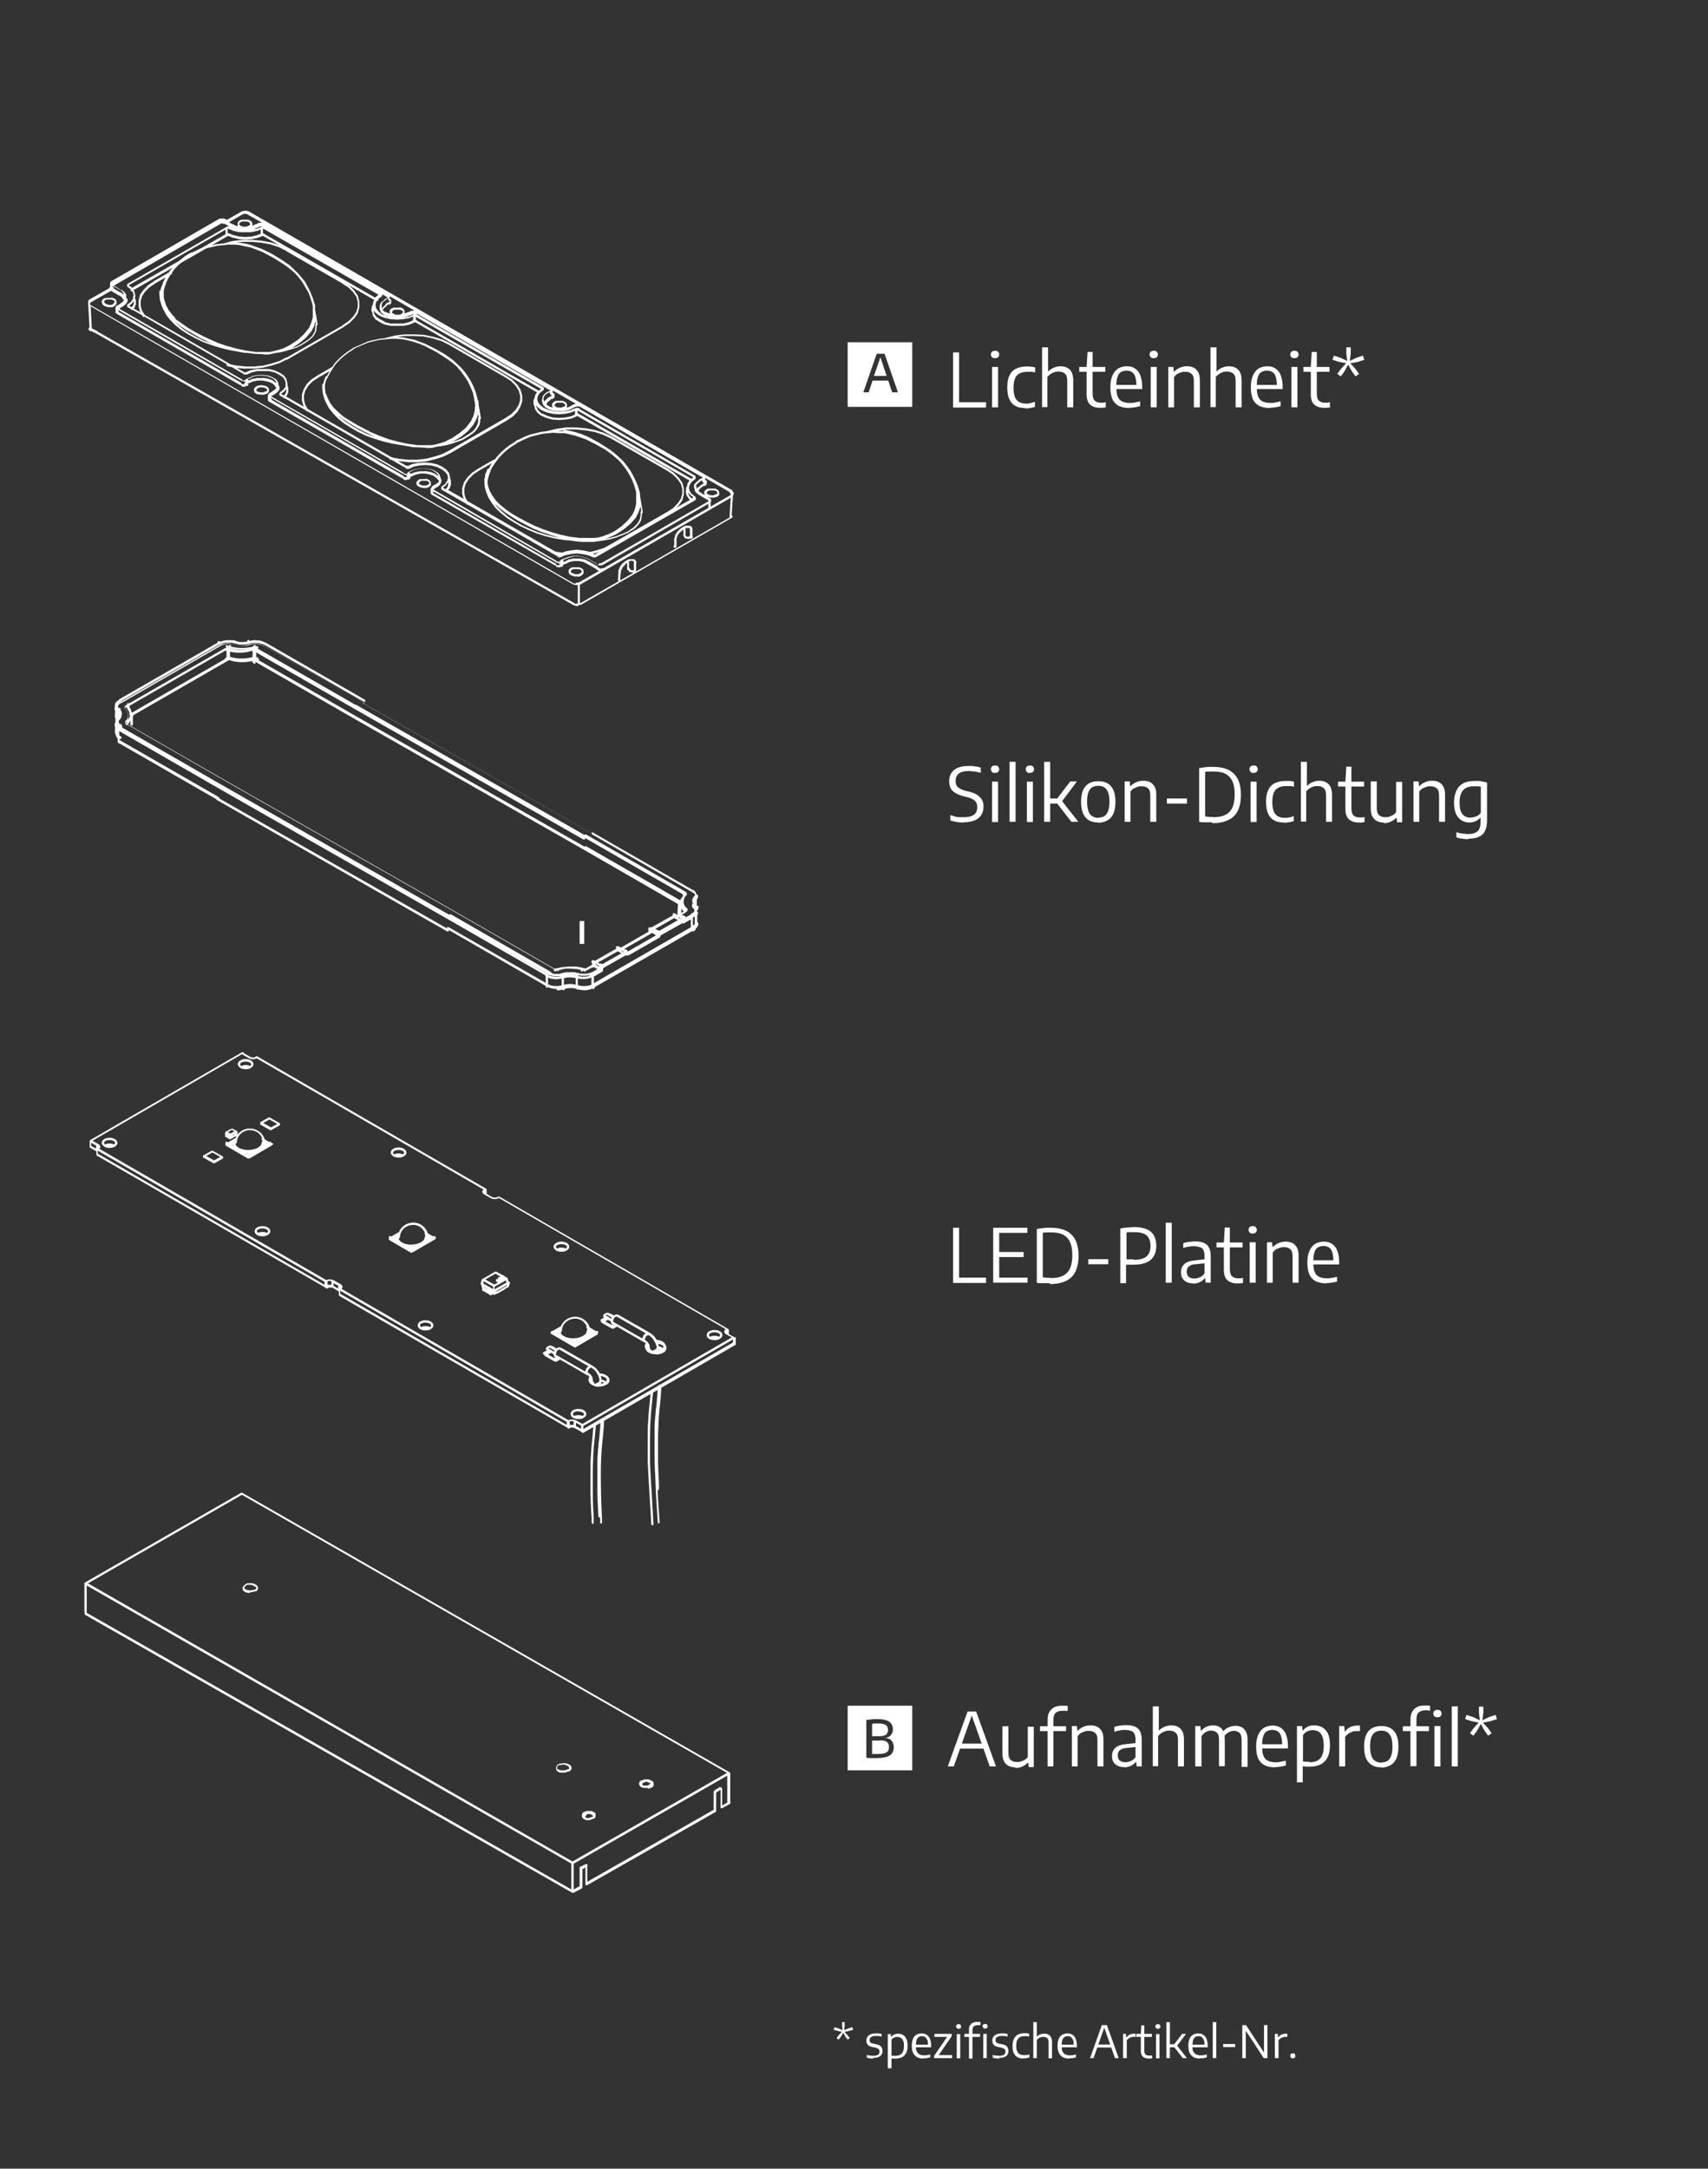 <?xml version="1.0" encoding="UTF-8"?> <svg xmlns="http://www.w3.org/2000/svg" id="Ebene_1" data-name="Ebene 1" viewBox="0 0 74.05 93.97"><rect x="0" y="0" width="74.05" height="93.97" fill="#333333" stroke="none"/><defs><style> .cls-1 { fill: #fff; stroke-width: 0px; } </style></defs><g><path class="cls-1" d="m36.61,88.04l.13.14.1.13-.09.07-.1-.13-.09-.17-.1.17-.1.13-.09-.07.1-.13.13-.14-.19-.04-.17-.05.04-.11.17.05.18.08-.02-.19v-.16h.11v.16l-.02.19.18-.08.17-.05.04.11-.17.05-.19.04h-.02Z"></path><path class="cls-1" d="m37.87,89.2s-.1,0-.15-.01c-.05,0-.1-.02-.14-.03v-.12s.1.03.15.03.09.01.14.01c.09,0,.16-.02.2-.05s.06-.07.06-.13c0-.05,0-.08-.04-.11-.02-.03-.07-.04-.12-.06l-.14-.03c-.1-.02-.17-.05-.21-.1-.04-.05-.06-.11-.06-.18,0-.09.03-.16.1-.22s.17-.09.31-.09h.13s.08.01.12.02v.12s-.08-.02-.12-.03h-.12c-.07,0-.12,0-.16.02s-.07.04-.09.06c-.02.03-.03.06-.03.09,0,.04,0,.08.03.1.02.03.06.05.12.06l.14.03c.1.02.17.05.21.1.04.05.06.11.06.19,0,.09-.03.17-.1.22-.07.06-.17.08-.31.08l.02.03Z"></path><path class="cls-1" d="m38.49,89.61v-1.47h.13v.11h.02s.07-.07.12-.09.11-.04.17-.04c.08,0,.15.02.21.05s.11.09.15.16c.04.08.06.18.06.31s-.02.23-.06.31c-.04.08-.1.15-.18.19s-.18.06-.29.06h-.17v.42h-.16Zm.33-.53c.12,0,.21-.03.28-.1.06-.07.09-.17.09-.32,0-.1,0-.19-.04-.24-.02-.06-.06-.1-.1-.12-.04-.02-.09-.04-.15-.04-.05,0-.09.01-.14.03-.04.02-.08.05-.11.1v.68s.05,0,.08.01h.09Z"></path><path class="cls-1" d="m40.03,89.2c-.11,0-.2-.02-.27-.06s-.13-.1-.17-.18c-.04-.08-.06-.18-.06-.31s.02-.22.05-.3.08-.14.15-.18.14-.06.23-.06.16.02.22.06.11.1.14.18.05.18.05.31v.05h-.74v-.11h.63l-.03.02c0-.1,0-.18-.03-.23s-.05-.1-.09-.12c-.04-.03-.09-.04-.14-.04s-.1.01-.14.04c-.04.02-.07.07-.09.12-.02.06-.03.14-.03.23v.05c0,.1,0,.17.04.23s.07.1.12.12c.05.03.12.04.2.04.04,0,.08,0,.12-.01.04,0,.09-.02.14-.03v.13s-.1.02-.14.03-.09.01-.14.01h-.02Z"></path><path class="cls-1" d="m40.5,89.18v-.1l.59-.86v.04h-.58v-.13h.75v.1l-.59.86v-.04h.61v.13h-.78Z"></path><path class="cls-1" d="m41.56,87.91s-.06,0-.08-.03-.03-.04-.03-.07,0-.06.03-.07c.02-.02.04-.03.08-.03s.06,0,.08.03c.02.02.03.04.03.07s0,.05-.03.07c-.02.02-.04.03-.08.03Zm-.08,1.28v-1.05h.15v1.05h-.15Z"></path><path class="cls-1" d="m41.81,88.26v-.13h.68v.13h-.68Zm.2.92v-1.21c0-.08,0-.15.04-.2s.07-.1.12-.12.12-.04.2-.04h.07s.05,0,.07.01v.13h-.12c-.08,0-.13.02-.17.05-.04.04-.06.1-.06.18v1.22h-.15v-.02Zm.7-1.28s-.06,0-.08-.03c-.02-.02-.03-.04-.03-.07s0-.06.03-.07c.02-.02.04-.03.08-.03s.06,0,.08.03c.02.02.03.04.03.07s0,.05-.03.07-.04.03-.08.03Zm-.08,1.28v-1.05h.15v1.05h-.15Z"></path><path class="cls-1" d="m43.33,89.2s-.1,0-.15-.01c-.05,0-.1-.02-.14-.03v-.12s.1.03.15.03.09.01.14.01c.09,0,.16-.02.2-.05s.06-.07.06-.13c0-.05,0-.08-.04-.11-.02-.03-.07-.04-.12-.06l-.14-.03c-.1-.02-.17-.05-.21-.1-.04-.05-.06-.11-.06-.18,0-.09.03-.16.1-.22s.17-.09.31-.09h.13s.08.01.12.02v.12s-.08-.02-.12-.03h-.12c-.07,0-.12,0-.16.02s-.07.04-.09.06c-.02.03-.03.06-.03.09,0,.04,0,.08.03.1.02.03.06.05.12.06l.14.03c.1.02.17.05.21.1.04.05.06.11.06.19,0,.09-.03.17-.1.22-.07.06-.17.08-.31.08l.02.03Z"></path><path class="cls-1" d="m44.36,89.2c-.1,0-.18-.02-.25-.06s-.12-.1-.16-.18-.05-.18-.05-.31.02-.23.06-.31.1-.14.17-.18c.08-.04.17-.06.27-.06h.11s.07.01.11.02v.13s-.07-.02-.1-.02h-.1c-.08,0-.15.01-.2.04s-.09.07-.12.13-.04.14-.04.24,0,.18.04.24c.02.06.06.1.11.13s.11.04.18.04h.11s.08-.02.13-.03v.13s-.08.02-.12.03-.09.01-.13.01h-.02Z"></path><path class="cls-1" d="m44.8,89.18v-1.56h.15v.63h0s.09-.08.15-.1c.05-.02.11-.03.18-.03s.12.01.17.04c.05.02.09.06.12.12.03.05.04.13.04.22v.69h-.15v-.69c0-.09-.02-.15-.06-.19-.04-.03-.09-.05-.16-.05-.03,0-.07,0-.1.01s-.07.02-.1.04-.06.05-.09.08v.79s-.15,0-.15,0Z"></path><path class="cls-1" d="m46.35,89.2c-.11,0-.2-.02-.27-.06s-.13-.1-.17-.18c-.04-.08-.06-.18-.06-.31s.02-.22.05-.3.08-.14.15-.18.14-.06.23-.06.16.02.22.06.11.1.14.18.05.18.05.31v.05h-.74v-.11h.63l-.03.02c0-.1,0-.18-.03-.23s-.05-.1-.09-.12c-.04-.03-.09-.04-.14-.04s-.1.01-.14.04c-.04.02-.07.07-.09.12-.02.06-.03.14-.03.23v.05c0,.1,0,.17.04.23s.07.1.12.12c.05.03.12.04.2.04.04,0,.08,0,.12-.01.04,0,.09-.02.14-.03v.13s-.1.02-.14.03-.09.01-.14.01h-.02Z"></path><path class="cls-1" d="m47.26,89.18l.51-1.43h.22l.51,1.43h-.16l-.48-1.36h.03l-.48,1.36h-.16.01Zm.27-.46l.04-.13h.64l.04.13h-.72Z"></path><path class="cls-1" d="m48.69,89.18v-1.05h.13v.14h.02s.08-.09.14-.11.11-.04.17-.04h.08v.14h-.09s-.07,0-.11.02c-.04.01-.07.03-.1.05-.03.02-.06.05-.08.08v.77h-.16Z"></path><path class="cls-1" d="m49.26,88.26v-.13h.68v.13h-.68Zm.54.94c-.11,0-.19-.03-.25-.08-.06-.06-.09-.14-.09-.26v-.72l.02-.38h.13v1.08c0,.09.02.15.05.18.04.04.09.05.16.05h.06s.04,0,.07-.01v.13s-.05.01-.08.01h-.08.01Z"></path><path class="cls-1" d="m50.2,87.91s-.06,0-.08-.03-.03-.04-.03-.07,0-.06.03-.07c.02-.02.04-.03.08-.03s.06,0,.08.03c.02.02.03.04.03.07s0,.05-.03.07c-.02.02-.04.03-.08.03Zm-.08,1.28v-1.05h.15v1.05h-.15Z"></path><path class="cls-1" d="m50.57,89.18v-1.56h.15v1.56h-.15Zm.14-.47v-.13h.21v.13h-.21Zm.57.47l-.42-.54.39-.51h.17l-.4.53v-.04l.44.56s-.18,0-.18,0Z"></path><path class="cls-1" d="m52.02,89.2c-.11,0-.2-.02-.27-.06s-.13-.1-.17-.18c-.04-.08-.06-.18-.06-.31s.02-.22.05-.3.08-.14.15-.18.14-.06.23-.06.16.02.22.06.11.1.14.18.05.18.05.31v.05h-.74v-.11h.63l-.03.02c0-.1,0-.18-.03-.23s-.05-.1-.09-.12c-.04-.03-.09-.04-.14-.04s-.1.01-.14.04c-.04.02-.07.07-.09.12-.02.06-.03.14-.03.23v.05c0,.1,0,.17.04.23s.07.1.12.12c.05.03.12.04.2.04.04,0,.08,0,.12-.01.04,0,.09-.02.14-.03v.13s-.1.02-.14.03-.09.01-.14.01h-.02Z"></path><path class="cls-1" d="m52.58,89.18v-1.56h.15v1.56h-.15Z"></path><path class="cls-1" d="m53.03,88.7v-.13h.52v.13h-.52Z"></path><path class="cls-1" d="m53.86,89.18v-1.43h.16l.82,1.25h-.04v-1.25h.15v1.43h-.16l-.82-1.25h.04v1.25h-.15Z"></path><path class="cls-1" d="m55.27,89.18v-1.05h.13v.14h.02s.08-.09.14-.11.11-.04.17-.04h.08v.14h-.09s-.07,0-.11.02c-.04.01-.07.03-.1.05-.03.02-.06.05-.08.08v.77h-.16Z"></path><path class="cls-1" d="m56.05,89.19s-.06,0-.08-.03c-.02-.02-.03-.05-.03-.08s0-.06.03-.08c.02-.02.05-.03.08-.03s.06,0,.08.03c.02.02.03.05.03.08s0,.06-.03.08c-.02.02-.05.03-.08.03Z"></path></g><g><path class="cls-1" d="m36.75,14.83v2.8h2.8v-2.8h-2.8Zm1.93,2.17l-.17-.51h-.68l-.17.51h-.24.01l.58-1.67h.34l.58,1.67h-.24Z"></path><polygon class="cls-1" points="38.17 15.48 37.89 16.29 38.44 16.29 38.17 15.48"></polygon></g><g><path class="cls-1" d="m41.32,17.65v-2.38h.26v2.16h1.17v.23h-1.44.01Z"></path><path class="cls-1" d="m43.14,15.52c-.06,0-.1-.01-.13-.04-.03-.03-.05-.07-.05-.12s.02-.09.05-.12.08-.04.13-.04.1.01.13.04c.03.03.05.07.05.12s-.02.09-.05.12-.08.04-.13.04Zm-.13,2.13v-1.75h.26v1.75h-.26Z"></path><path class="cls-1" d="m44.44,17.68c-.17,0-.31-.03-.42-.09-.11-.06-.2-.16-.26-.29-.06-.13-.09-.3-.09-.52s.03-.38.1-.52c.06-.13.16-.23.29-.29s.28-.09.46-.09c.06,0,.12,0,.18.01.06,0,.12.02.18.03v.22c-.06-.02-.11-.03-.17-.03h-.16c-.13,0-.25.02-.34.07-.09.04-.16.11-.2.21-.04.1-.07.23-.07.4s.02.3.06.41c.04.1.1.17.18.22.08.04.18.07.3.07.06,0,.12,0,.18-.02.06-.01.13-.03.21-.06v.22c-.07.02-.14.04-.21.05-.07.01-.14.02-.22.02v-.02Z"></path><path class="cls-1" d="m45.18,17.65v-2.6h.26v1.05h0c.07-.07.15-.13.25-.17s.19-.06.29-.06.2.02.28.06c.08.04.15.1.2.2.05.09.07.21.07.36v1.16h-.26v-1.15c0-.15-.03-.25-.1-.31s-.16-.09-.27-.09c-.05,0-.11,0-.17.02s-.11.04-.17.08c-.05.03-.1.08-.15.13v1.31h-.26.02Z"></path><path class="cls-1" d="m46.79,16.11v-.21h1.13v.21h-1.13Zm.89,1.56c-.18,0-.32-.05-.42-.14s-.15-.24-.15-.44v-1.2l.04-.64h.22v1.8c0,.15.03.25.09.31s.15.09.27.09h.1s.07-.01.11-.02v.22s-.09.02-.13.02h-.14,0Z"></path><path class="cls-1" d="m48.97,17.68c-.18,0-.33-.03-.46-.09-.12-.06-.22-.16-.28-.29-.06-.13-.09-.31-.09-.52s.03-.37.09-.51c.06-.13.14-.23.24-.3.11-.06.23-.1.38-.1s.26.03.36.1.18.16.23.3c.05.13.08.3.08.51v.08h-1.24v-.18h1.05l-.06.04c0-.16-.02-.29-.05-.39s-.08-.17-.15-.21c-.06-.04-.14-.06-.23-.06s-.17.02-.24.06-.12.11-.15.21c-.04.1-.05.23-.05.39v.09c0,.16.02.29.06.38.04.1.11.17.2.21.09.04.2.06.33.06.07,0,.14,0,.21-.02.07-.01.15-.03.23-.05v.21c-.08.02-.16.04-.24.05s-.15.02-.23.02h0Z"></path><path class="cls-1" d="m50.02,15.52c-.06,0-.1-.01-.13-.04-.03-.03-.05-.07-.05-.12s.02-.09.05-.12.08-.04.13-.04.1.01.13.04c.03.03.05.07.05.12s-.02.09-.05.12-.08.04-.13.04Zm-.13,2.13v-1.75h.26v1.75h-.26Z"></path><path class="cls-1" d="m50.65,17.65v-1.75h.22l.02.2h.02c.07-.07.15-.13.25-.17.09-.04.19-.06.3-.06s.21.02.29.06.15.11.2.2.07.21.07.36v1.16h-.26v-1.14c0-.15-.03-.25-.1-.31s-.15-.09-.27-.09c-.05,0-.11,0-.17.02-.06.02-.11.04-.17.07s-.1.08-.15.14v1.31h-.26,0Z"></path><path class="cls-1" d="m52.48,17.65v-2.6h.26v1.05h0c.07-.07.15-.13.25-.17s.19-.06.29-.06.2.02.28.06c.08.04.15.1.2.2.05.09.07.21.07.36v1.16h-.26v-1.15c0-.15-.03-.25-.1-.31s-.16-.09-.27-.09c-.05,0-.11,0-.17.02s-.11.04-.17.08c-.05.03-.1.08-.15.13v1.31h-.26.02Z"></path><path class="cls-1" d="m55.06,17.68c-.18,0-.33-.03-.46-.09-.12-.06-.22-.16-.28-.29-.06-.13-.09-.31-.09-.52s.03-.37.09-.51c.06-.13.14-.23.24-.3.11-.06.23-.1.38-.1s.26.03.36.1.18.16.23.3c.05.13.08.3.08.51v.08h-1.24v-.18h1.05l-.06.04c0-.16-.02-.29-.05-.39s-.08-.17-.15-.21c-.06-.04-.14-.06-.23-.06s-.17.02-.24.06-.12.11-.15.21c-.04.1-.05.23-.05.39v.09c0,.16.02.29.06.38.04.1.11.17.2.21.09.04.2.06.33.06.07,0,.14,0,.21-.02.07-.01.15-.03.23-.05v.21c-.08.02-.16.04-.24.05s-.15.02-.23.02h0Z"></path><path class="cls-1" d="m56.12,15.52c-.06,0-.1-.01-.13-.04-.03-.03-.05-.07-.05-.12s.02-.09.05-.12.08-.04.13-.04.1.01.13.04c.03.03.05.07.05.12s-.02.09-.05.12-.08.04-.13.04Zm-.13,2.13v-1.75h.26v1.75h-.26Z"></path><path class="cls-1" d="m56.51,16.11v-.21h1.13v.21h-1.13Zm.89,1.56c-.18,0-.32-.05-.42-.14s-.15-.24-.15-.44v-1.2l.04-.64h.22v1.8c0,.15.03.25.09.31s.15.09.27.09h.1s.07-.01.11-.02v.22s-.09.02-.13.02h-.14,0Z"></path><path class="cls-1" d="m58.54,15.74l.22.24.16.22-.15.11-.16-.22-.16-.29-.16.29-.16.22-.15-.11.16-.22.22-.24-.31-.06-.28-.09.06-.18.28.09.3.14-.04-.32v-.27h.19v.27l-.04.32.29-.14.28-.09.06.18-.28.09-.31.06h-.02Z"></path></g><g><path class="cls-1" d="m41.79,35.64c-.09,0-.19,0-.3-.02s-.2-.04-.29-.07v-.23c.07.02.14.04.2.06s.13.03.2.03.13,0,.19,0c.2,0,.34-.04.44-.11.09-.07.14-.18.14-.33,0-.12-.04-.21-.11-.28-.07-.06-.19-.12-.37-.16l-.13-.03c-.2-.05-.35-.13-.46-.23-.1-.1-.15-.24-.15-.42,0-.2.07-.37.21-.48.14-.12.35-.18.64-.18.09,0,.18,0,.27.02.09,0,.17.03.25.05v.23c-.08-.03-.16-.04-.25-.06-.09,0-.17-.02-.26-.02-.14,0-.25.02-.33.05-.09.03-.15.08-.19.15-.04.06-.06.14-.06.23,0,.12.03.21.1.27s.18.12.34.16l.13.03c.15.04.27.08.36.14.09.06.16.13.21.21.05.08.07.18.07.3,0,.14-.03.26-.1.37-.07.1-.16.18-.29.23s-.28.08-.46.08Z"></path><path class="cls-1" d="m43.14,33.49c-.06,0-.1,0-.13-.04s-.05-.07-.05-.12.02-.09.05-.12.08-.04.13-.04.1,0,.13.04.05.07.05.12-.02.09-.05.12-.08.04-.13.04Zm-.13,2.13v-1.75h.26v1.75h-.26Z"></path><path class="cls-1" d="m43.77,35.61v-2.6h.26v2.6h-.26Z"></path><path class="cls-1" d="m44.65,33.49c-.06,0-.1,0-.13-.04s-.05-.07-.05-.12.02-.09.05-.12.08-.04.13-.04.1,0,.13.04.05.07.05.12-.02.09-.05.12-.08.04-.13.04Zm-.13,2.13v-1.75h.26v1.75h-.26Z"></path><path class="cls-1" d="m45.27,35.61v-2.6h.26v2.6h-.26Zm.23-.79v-.22h.36v.22h-.36Zm.95.79l-.7-.9.65-.85h.29l-.67.89v-.07l.73.93h-.3Z"></path><path class="cls-1" d="m47.61,35.64c-.15,0-.28-.03-.39-.09s-.2-.16-.26-.29c-.06-.13-.09-.31-.09-.52s.03-.38.09-.51c.06-.13.15-.23.26-.29.11-.06.24-.09.4-.09s.28.03.39.09.2.16.26.29c.06.13.09.3.09.51s-.03.38-.09.52c-.06.13-.15.23-.26.29-.11.06-.24.1-.39.1h-.01Zm0-.21c.1,0,.18-.02.26-.06.07-.04.13-.12.17-.22.04-.1.06-.24.06-.41s-.02-.31-.06-.41-.1-.17-.17-.22c-.07-.04-.16-.06-.25-.06s-.18.02-.26.06c-.07.04-.13.11-.17.21-.04.1-.06.24-.06.41s.02.31.06.42.09.17.17.22c.07.04.16.07.26.07h0Z"></path><path class="cls-1" d="m48.76,35.61v-1.75h.22l.02.2h.02c.07-.07.15-.13.25-.17.09-.04.19-.06.3-.06s.21.02.29.06.15.11.2.2.07.21.07.36v1.16h-.26v-1.14c0-.15-.03-.25-.1-.31s-.15-.09-.27-.09c-.05,0-.11,0-.17.02-.06.02-.11.04-.17.07-.06.03-.1.08-.15.14v1.31h-.26,0Z"></path><path class="cls-1" d="m50.59,34.82v-.22h.87v.22h-.87Z"></path><path class="cls-1" d="m52.55,35.63h-.18c-.06,0-.12,0-.18,0-.06,0-.13,0-.2-.02v-2.33c.06,0,.13-.02.2-.03.07,0,.14-.02.21-.02h.21c.39,0,.69.1.89.3s.3.5.3.92c0,.28-.05.51-.14.69s-.23.31-.42.4-.42.13-.69.13v-.03Zm.05-.22c.21,0,.38-.03.52-.1s.24-.17.31-.32.1-.34.1-.57-.03-.42-.1-.57-.17-.25-.3-.32-.31-.1-.51-.1h-.18c-.06,0-.13,0-.19.02v1.93s.11,0,.17.02h.19-.01Z"></path><path class="cls-1" d="m54.35,33.49c-.06,0-.1,0-.13-.04s-.05-.07-.05-.12.02-.09.05-.12.08-.04.13-.04.1,0,.13.04.05.07.05.12-.02.09-.05.12-.08.04-.13.04Zm-.13,2.13v-1.75h.26v1.75h-.26Z"></path><path class="cls-1" d="m55.66,35.64c-.17,0-.31-.03-.42-.09-.11-.06-.2-.16-.26-.29-.06-.13-.09-.3-.09-.52s.03-.38.1-.52c.06-.13.16-.23.29-.29s.28-.09.46-.09c.06,0,.12,0,.18,0,.06,0,.12.02.18.03v.22c-.06-.02-.11-.03-.17-.03h-.16c-.13,0-.25.02-.34.07-.09.04-.16.11-.2.21s-.07.23-.07.4.02.3.06.41c.04.1.1.17.18.22.08.04.18.07.3.07.06,0,.12,0,.18-.02.06,0,.13-.03.21-.06v.22c-.07.02-.14.04-.21.05s-.14.02-.22.02v-.02Z"></path><path class="cls-1" d="m56.4,35.61v-2.6h.26v1.05h0c.07-.07.15-.13.25-.17s.19-.06.29-.06.2.02.28.06c.08.04.15.1.2.2s.07.21.07.36v1.16h-.26v-1.15c0-.15-.03-.25-.1-.31s-.16-.09-.27-.09c-.05,0-.11,0-.17.02s-.11.04-.17.08c-.05.03-.1.08-.15.13v1.31h-.26.02Z"></path><path class="cls-1" d="m58.01,34.08v-.21h1.13v.21h-1.13Zm.89,1.56c-.18,0-.32-.05-.42-.14s-.15-.24-.15-.44v-1.2l.04-.64h.22v1.8c0,.15.03.25.09.31s.15.09.27.09h.1s.07,0,.11-.02v.22s-.09.02-.13.02h-.14,0Z"></path><path class="cls-1" d="m59.99,35.64c-.11,0-.2-.02-.29-.06-.08-.04-.15-.11-.2-.2s-.07-.21-.07-.36v-1.16h.26v1.15c0,.15.03.25.1.31s.15.09.26.09c.05,0,.11,0,.17-.02s.11-.04.17-.07.1-.08.14-.13v-1.31h.26v1.75h-.22l-.02-.19h-.02c-.07.07-.15.13-.25.17-.09.04-.19.06-.29.06v-.03Z"></path><path class="cls-1" d="m61.28,35.61v-1.75h.22l.02.2h.02c.07-.07.15-.13.25-.17.09-.04.19-.06.3-.06s.21.02.29.06.15.11.2.2.07.21.07.36v1.16h-.26v-1.14c0-.15-.03-.25-.1-.31s-.15-.09-.27-.09c-.05,0-.11,0-.17.02-.06.02-.11.04-.17.07-.06.03-.1.08-.15.14v1.31h-.26,0Z"></path><path class="cls-1" d="m63.66,36.36c-.08,0-.17,0-.26-.02-.09,0-.18-.03-.26-.06v-.22c.09.03.18.05.26.06.08,0,.16.02.24.02.19,0,.33-.04.42-.12.09-.08.13-.22.13-.42v-.17h-.01c-.05.06-.12.11-.2.15-.08.04-.18.06-.28.06-.12,0-.23-.03-.33-.09-.1-.06-.18-.15-.24-.27-.06-.13-.09-.29-.09-.5,0-.31.08-.55.23-.71s.37-.23.66-.23c.06,0,.12,0,.19,0,.06,0,.12.02.18.03s.12.02.17.04v1.64c0,.28-.07.49-.2.61s-.33.18-.6.18h0Zm.12-.94c.08,0,.16-.02.23-.05.07-.03.14-.08.19-.15v-1.13s-.08-.02-.14-.02c-.05,0-.11,0-.17,0-.19,0-.34.05-.45.16-.1.11-.16.29-.16.54,0,.17.02.31.06.4s.1.16.17.2.15.06.25.06h.02Z"></path></g><g><path class="cls-1" d="m41.32,55.58v-2.38h.26v2.16h1.17v.23h-1.44.01Z"></path><path class="cls-1" d="m43.06,55.58v-2.38h1.48v.22h-1.22v1.94h1.23v.22s-1.49,0-1.49,0Zm.17-1.11v-.22h1.15v.22h-1.15Z"></path><path class="cls-1" d="m45.51,55.6h-.18c-.06,0-.12,0-.18,0-.06,0-.13,0-.2-.02v-2.33c.06,0,.13-.02.2-.03.07,0,.14-.02.21-.02h.21c.39,0,.69.1.89.3s.3.5.3.92c0,.28-.05.51-.14.69s-.23.31-.42.4-.42.13-.69.13v-.03Zm.05-.22c.21,0,.38-.03.52-.1s.24-.17.31-.32.1-.34.1-.57-.03-.42-.1-.57-.17-.25-.3-.32-.31-.1-.51-.1h-.18c-.06,0-.13,0-.19.02v1.93s.11,0,.17.02h.19-.01Z"></path><path class="cls-1" d="m47.18,54.78v-.22h.87v.22h-.87Z"></path><path class="cls-1" d="m48.57,55.58v-2.35c.1-.02.2-.03.3-.04.1,0,.2-.02.31-.02.31,0,.55.07.71.2s.24.34.24.62c0,.26-.08.46-.24.6s-.41.21-.75.21h-.16s-.1,0-.16,0v.8h-.26,0Zm.58-.99c.26,0,.44-.05.56-.15.11-.1.17-.25.17-.45s-.06-.37-.17-.46-.28-.14-.51-.14h-.19c-.06,0-.12,0-.17.02v1.16s.1,0,.15,0h.17-.01Z"></path><path class="cls-1" d="m50.54,55.58v-2.6h.26v2.6h-.26Z"></path><path class="cls-1" d="m51.73,55.61c-.16,0-.29-.04-.39-.13s-.14-.2-.14-.35.05-.27.15-.36.26-.14.48-.16l.47-.05.02.17-.48.05c-.14,0-.24.05-.3.1-.06.05-.09.13-.09.22s.03.17.08.22c.06.05.14.08.25.08.08,0,.15-.02.23-.05.08-.03.15-.09.21-.17v-.77c0-.11-.02-.19-.05-.25s-.08-.1-.15-.12-.15-.04-.25-.04c-.07,0-.14,0-.22.02-.08,0-.17.03-.25.06v-.21c.08-.03.16-.05.25-.06.09,0,.18-.02.26-.02.15,0,.27.02.37.06s.18.1.23.2c.05.09.08.22.08.38v1.15h-.22l-.02-.19h-.02c-.06.07-.13.13-.22.17-.09.04-.18.06-.29.06h.01Z"></path><path class="cls-1" d="m52.74,54.05v-.21h1.13v.21h-1.13Zm.89,1.56c-.18,0-.32-.05-.42-.14s-.15-.24-.15-.44v-1.2l.04-.64h.22v1.8c0,.15.03.25.09.31s.15.09.27.09h.1s.07,0,.11-.02v.22s-.09.02-.13.02h-.14,0Z"></path><path class="cls-1" d="m54.31,53.45c-.06,0-.1,0-.13-.04s-.05-.07-.05-.12.02-.09.05-.12.08-.04.13-.04.1,0,.13.04.05.07.05.12-.02.09-.05.12-.08.04-.13.04Zm-.13,2.13v-1.75h.26v1.75h-.26Z"></path><path class="cls-1" d="m54.93,55.58v-1.75h.22l.02.2h.02c.07-.07.15-.13.25-.17.09-.04.19-.06.3-.06s.21.02.29.06.15.11.2.2.07.21.07.36v1.16h-.26v-1.14c0-.15-.03-.25-.1-.31s-.15-.09-.27-.09c-.05,0-.11,0-.17.02-.06.02-.11.04-.17.07-.06.03-.1.08-.15.14v1.31h-.26,0Z"></path><path class="cls-1" d="m57.51,55.61c-.18,0-.33-.03-.46-.09-.12-.06-.22-.16-.28-.29-.06-.13-.09-.31-.09-.52s.03-.37.09-.51c.06-.13.14-.23.24-.3.11-.06.23-.1.38-.1s.26.03.36.1.18.16.23.3c.05.13.08.3.08.51v.08h-1.24v-.18h1.05l-.06.04c0-.16-.02-.29-.05-.39s-.08-.17-.15-.21c-.06-.04-.14-.06-.23-.06s-.17.02-.24.06-.12.11-.15.21c-.04.1-.05.23-.05.39v.09c0,.16.02.29.06.38.04.1.11.17.2.21s.2.06.33.06c.07,0,.14,0,.21-.02.07,0,.15-.03.23-.05v.21c-.08.02-.16.04-.24.05s-.15.02-.23.02h0Z"></path></g><g><path class="cls-1" d="m38.34,75.2c.06-.02.1-.05.12-.09.02-.04.04-.09.04-.15,0-.1-.03-.17-.09-.21-.06-.04-.17-.07-.32-.07h-.15s-.09,0-.13.02v.53h.31c.09,0,.17-.01.22-.03Z"></path><path class="cls-1" d="m38.15,75.42h-.34v.58s.08,0,.12,0h.13c.12,0,.22-.01.29-.03.07-.02.12-.06.15-.1.03-.04.04-.1.04-.17,0-.1-.03-.18-.09-.22-.06-.05-.17-.07-.3-.07Z"></path><path class="cls-1" d="m36.75,73.91v2.8h2.8v-2.8h-2.8Zm1.96,2c-.03.06-.07.11-.13.15-.06.04-.14.07-.24.09-.1.02-.21.03-.35.03h.01s-.09,0-.14,0h-.15c-.05,0-.1,0-.15-.02v-1.63s.1-.02.15-.02.11-.01.16-.02h.17c.16,0,.28.02.38.05.1.03.17.08.22.15.05.07.07.15.07.25,0,.06-.01.12-.04.17-.02.05-.06.1-.11.13-.05.04-.11.06-.19.07.12,0,.22.04.28.11s.1.17.1.28c0,.08-.01.14-.04.2Z"></path></g><g><path class="cls-1" d="m41.09,76.54l.86-2.38h.37l.86,2.38h-.27l-.8-2.26h.04l-.8,2.26h-.26Zm.45-.77l.06-.22h1.06l.06.22h-1.18Z"></path><path class="cls-1" d="m44.02,76.58c-.11,0-.2-.02-.29-.06-.08-.04-.15-.11-.2-.2s-.07-.21-.07-.36v-1.16h.26v1.15c0,.15.03.25.1.31s.15.09.26.09c.05,0,.11,0,.17-.02s.11-.04.17-.07.1-.08.14-.13v-1.31h.26v1.75h-.22l-.02-.19h-.02c-.07.07-.15.13-.25.17-.09.04-.19.06-.29.06v-.03Z"></path><path class="cls-1" d="m45.09,75.01v-.21h1.13v.21h-1.13Zm.33,1.53v-2.01c0-.14.02-.25.07-.34s.12-.16.21-.21c.09-.05.21-.07.35-.07h.12s.08,0,.12.01v.22s-.07-.01-.11-.01h-.11c-.14,0-.24.03-.3.09-.07.06-.1.16-.1.3v2.02s-.25,0-.25,0Z"></path><path class="cls-1" d="m46.47,76.54v-1.75h.22l.02.2h.02c.07-.07.15-.13.25-.17.09-.04.19-.06.3-.06s.21.02.29.06.15.11.2.2.07.21.07.36v1.16h-.26v-1.14c0-.15-.03-.25-.1-.31s-.15-.09-.27-.09c-.05,0-.11,0-.17.02-.06.02-.11.04-.17.07-.06.03-.1.08-.15.14v1.31h-.26,0Z"></path><path class="cls-1" d="m48.74,76.57c-.16,0-.29-.04-.39-.13s-.14-.2-.14-.35.05-.27.15-.36.26-.14.48-.16l.47-.05.02.17-.48.05c-.14.01-.24.05-.3.1-.06.05-.09.13-.09.22s.03.17.08.22c.06.05.14.08.25.08.08,0,.15-.02.23-.05.08-.03.15-.09.21-.17v-.77c0-.11-.02-.19-.05-.25s-.08-.1-.15-.12c-.07-.02-.15-.04-.25-.04-.07,0-.14,0-.22.02-.08.01-.17.03-.25.06v-.21c.08-.03.16-.05.25-.06.09-.01.18-.02.26-.02.15,0,.27.02.37.06s.18.1.23.2c.05.09.08.22.08.38v1.15h-.22l-.02-.19h-.02c-.06.07-.13.13-.22.17s-.18.06-.29.06h.01Z"></path><path class="cls-1" d="m49.98,76.54v-2.6h.26v1.05h0c.07-.07.15-.13.25-.17s.19-.06.29-.06.2.02.28.06c.08.04.15.1.2.2s.07.21.07.36v1.16h-.26v-1.15c0-.15-.03-.25-.1-.31s-.16-.09-.27-.09c-.05,0-.11,0-.17.02s-.11.04-.17.08c-.05.03-.1.08-.15.13v1.31h-.26.02Z"></path><path class="cls-1" d="m51.82,76.54v-1.75h.22l.02.2h.02c.07-.08.14-.13.23-.17s.18-.06.28-.06.18.02.26.06c.08.04.14.1.18.19s.07.21.07.36v1.16h-.25v-1.14c0-.15-.03-.26-.09-.31s-.14-.09-.24-.09c-.05,0-.1,0-.15.02-.05.02-.1.04-.15.08-.05.04-.09.08-.13.14v1.31h-.27Zm2.01,0v-1.14c0-.15-.03-.26-.09-.31-.06-.06-.14-.09-.24-.09-.05,0-.1,0-.16.03-.06.02-.11.05-.16.09-.05.04-.1.1-.14.17l-.06-.21c.08-.11.18-.19.28-.23s.2-.07.3-.07.19.02.27.06.14.11.19.2.07.21.07.36v1.16h-.26v-.02Z"></path><path class="cls-1" d="m55.29,76.58c-.18,0-.33-.03-.46-.09-.12-.06-.22-.16-.28-.29-.06-.13-.09-.31-.09-.52s.03-.37.09-.51c.06-.13.14-.23.24-.3.11-.06.23-.1.38-.1s.26.03.36.1.18.16.23.3c.05.13.08.3.08.51v.08h-1.24v-.18h1.05l-.06.04c0-.16-.02-.29-.05-.39s-.08-.17-.15-.21c-.06-.04-.14-.06-.23-.06s-.17.02-.24.06-.12.11-.15.21c-.04.1-.05.23-.05.39v.09c0,.16.02.29.06.38.04.1.11.17.2.21s.2.06.33.06c.07,0,.14,0,.21-.02.07-.01.15-.03.23-.05v.21c-.08.02-.16.04-.24.05s-.15.02-.23.02h0Z"></path><path class="cls-1" d="m56.23,77.25v-2.46h.22l.02.19h.02c.05-.06.12-.12.2-.16s.18-.06.28-.06c.13,0,.24.03.35.08.1.06.19.15.25.27.06.13.09.3.09.51s-.03.38-.1.52-.17.24-.3.31-.29.1-.49.1h-.15s-.1-.01-.14-.02v.7h-.26v.02Zm.55-.89c.2,0,.36-.05.46-.17.1-.11.15-.29.15-.54,0-.17-.02-.31-.06-.41-.04-.1-.1-.17-.17-.21s-.16-.06-.25-.06c-.08,0-.16.02-.23.05s-.14.09-.19.17v1.13s.08.02.14.02h.15v.02Z"></path><path class="cls-1" d="m58.06,76.54v-1.75h.22l.02.23h.02c.06-.08.14-.15.23-.19s.19-.06.28-.06h.13v.24h-.15c-.06,0-.12,0-.18.03-.06.02-.12.04-.17.08s-.1.08-.14.14v1.28h-.26Z"></path><path class="cls-1" d="m59.88,76.58c-.15,0-.28-.03-.39-.09s-.2-.16-.26-.29c-.06-.13-.09-.31-.09-.52s.03-.38.09-.51c.06-.13.15-.23.26-.29.11-.06.24-.09.4-.09s.28.03.39.09.2.16.26.29c.06.13.09.3.09.51s-.03.38-.09.52c-.06.13-.15.23-.26.29-.11.06-.24.1-.39.1h-.01Zm0-.21c.1,0,.18-.02.26-.06.07-.04.13-.12.17-.22.04-.1.06-.24.06-.41s-.02-.31-.06-.41c-.04-.1-.1-.17-.17-.22-.07-.04-.16-.06-.25-.06s-.18.02-.26.06c-.07.04-.13.11-.17.21-.04.1-.06.24-.06.41s.02.31.06.42.09.17.17.22c.07.04.16.07.26.07h0Z"></path><path class="cls-1" d="m60.82,75.01v-.21h1.13v.21h-1.13Zm.33,1.53v-2.02c0-.13.02-.25.07-.34s.12-.16.21-.21.2-.07.34-.07h.12s.08,0,.11.02v.21s-.07-.01-.1-.02h-.1c-.13,0-.22.03-.29.09s-.1.16-.1.3v2.03h-.26Zm1.17-2.13c-.06,0-.1-.01-.13-.04-.03-.03-.05-.07-.05-.12s.02-.09.05-.12c.03-.03.08-.04.13-.04s.1.01.13.04c.03.03.05.07.05.12s-.02.09-.05.12c-.03.03-.07.04-.13.04Zm-.13,2.13v-1.75h.26v1.75h-.26Z"></path><path class="cls-1" d="m62.94,76.54v-2.6h.26v2.6h-.26Z"></path><path class="cls-1" d="m64.29,74.64l.22.24.16.22-.15.11-.16-.22-.16-.29-.16.29-.16.22-.15-.11.16-.22.22-.24-.31-.06-.28-.09.06-.18.28.09.3.14-.04-.32v-.27h.19v.27l-.04.32.29-.14.28-.09.06.18-.28.09-.31.06h-.02Z"></path></g><path class="cls-1" d="m24.82,82.01s-.01,0-.02,0h0s0,0,0,0l-21.11-12.04s-.03-.04-.02-.07c0,0,0,0,0-.01,0,0-.01-.02-.01-.04v-1.22s0,0,0,0c0,0,0-.01,0-.02,0,0,0-.01,0-.02,0,0,0,0,0-.01h0s0,0,.01,0l6.79-3.9s.05,0,.07.02c0,0,0,0,0,0l21.11,12.1s.03.04.02.06c0,0,0,0,0,.01v1.2s.01,0,.01.02c.01.02,0,.05-.02.07l-.34.19s-.03,0-.05,0c-.02,0-.02-.03-.02-.04v-.76h0l-.17.11s0,0,0,.01l-.02.03s0,0,0,0v.03s0,.02,0,.03,0,.02,0,.03v.68s0,.03-.02.04l-5.58,3.18s-.05,0-.07-.02c0,0,0-.02,0-.03h0v-.72l-.13.08s0,.01,0,.02v.76h0s0,.04-.03.05l-.36.19s0,0-.01,0h0s0,0-.01,0Zm.05-1.27v1.13l.26-.14v-.76s0-.02,0-.03h0v-.02h0s0,0,0,0h0s0,0,0,0h0s0-.02.01-.02l.02-.02s.03-.02.05-.01l.1-.06s.01,0,.02,0c0-.01.02-.02.04-.02,0,0,0,0,0,0,0,0,.02-.01.02-.01.02-.01.05-.01.07,0,.01.01.02.03.01.04h0v.03h0s0,.03-.01.04c0,0,0,0,0,0,0,0,0,0,0,.01,0,0,0,0,0,0v.64l5.48-3.12v-.65s0-.02,0-.03v-.03s0-.02,0-.03v-.03s0-.03.02-.04c0,0,0-.02.01-.02l.02-.02s0,0,0,0c0,0,0,0,0,0l.21-.13s.02,0,.03,0h.02s.04.02.05.04h0s.01.03.01.04v.71l.22-.12v-1.17l-6.7,3.84Zm-21.12-10.86l21.02,11.99v-1.12s0,0,0,0c0,0,0,0,0,0l-21.01-12.05v1.16s0,.02-.01.03Zm.05-1.28l21.02,12.06,6.7-3.84-21.03-12.05-6.68,3.84Zm21.77,10.27h-.08s0,0,0,0c0,0,0,0,0,0h-.05s-.02,0-.03-.01l-.07-.02s-.02-.01-.03-.02h-.02s0-.02,0-.02c0,0,0,0,0,0l-.05-.05s0,0-.01-.02h0s0-.01,0-.02h0v-.08s0,0,0,0c0,0,0,0,0-.01l.02-.05s0,0,0-.01h0s0,0,0,0h0s0,0,0,0h0s0,0,.01-.01l.05-.03s0,0,0,0l.06-.03s.01,0,.03,0l.07-.02s0,0,.01,0h.15s0,0,0,0c0,0,0,0,0,0l.08.03s0,0,0,0l.05.03h0l.05.03s0,0,0,0h0s0,0,0,0h0s.01,0,.01.02h0s0,.01,0,.02h0v.11s0,0,0,.01c0,0,0,0,0,.01l-.03.05s0,0,0,0h0s0,0-.01,0l-.05.03s0,0-.01,0h0s0,0,0,0c0,0-.02,0-.02,0h0s-.04.02-.04.02c0,0,0,0,0,0l-.08.03s-.01,0-.02,0Zm-.07-.1h.06l.12-.05s.01,0,.02,0h0s.01-.04.01-.04h0s-.04-.03-.04-.03c0,0-.02-.01-.02-.02h-.03s0-.02,0-.02h-.04s-.07-.01-.07-.01h-.04s0,.01,0,.02h-.03s-.01.03-.02.04l-.05.04v.03s.04.02.04.02c0,0,0,0,.01.02,0,0,.01,0,.02,0l.07.02Zm2.57-1.3h-.16s-.01,0-.02,0l-.08-.03s0,0,0,0h0s0,0,0,0l-.05-.03s0,0,0,0c0,0,0,0,0,0l-.03-.03s0,0,0,0h0s-.02-.06-.02-.06c0,0,0,0,0-.01,0,0,0,0,0,0v-.05s0,0,0-.01h0s0,0,0,0l.02-.05s.01-.02.02-.02h0l.05-.03h0s0,0,0,0h0s.08-.02.08-.02c0,0,0,0,.01,0l.05-.03s.02,0,.03,0h.08s0,0,0,0c0,0,0,0,0,0h.05s.02,0,.03.01l.07.02s.02.01.03.02l.07.04s.02.01.02.02l.02.05s0,.01,0,.02h0s0,.01,0,.02v.02s0,.02,0,.03l-.02.05s0,.01-.01.02h0s0,0,0,0h0s0,0,0,0l-.04.03s-.05.03-.07.02c0,0,0,0,0,0h0s-.01.01-.02.02h-.04s-.02.02-.03.02h-.01Zm-.15-.1h0s0,0,0,0h.18s0-.01,0-.02l.07-.03s0,0,.01,0h0s0,0,0,0v-.02s.01-.02.01-.02v-.02s-.01,0-.02,0l-.03-.02s0,0,0,0h-.04s-.02-.02-.02-.03h-.03s-.04-.01-.04-.01l-.14.06s0,.01-.01.02h-.02v.03h0s.05.06.05.06c0,0,0,0,.01.01Zm-3.43-.56h-.16s0,0,0,0c0,0,0,0,0,0h-.05s-.03,0-.05-.02l-.07-.05s0,0-.01-.01h-.02s0-.02,0-.02h0s0,0,0,0h0s0,0,0,0h0s0,0,0,0h0s0,0,0-.01h0s-.02-.05-.02-.05c0,0,0,0,0,0h0s0-.01,0-.01v-.05s0,0,0-.01c0,0,0,0,0,0l.02-.05s0,0,0,0h0s0,0,0,0l.03-.05s0-.01.02-.02h0s0,0,0,0h0s0,0,0,0h0s0,0,0,0h0s0,0,0,0h0l.07-.03s0,0,0,0h0s0,0,0,0l.08-.02s.02,0,.03,0h.05s0-.01,0-.01h.1s0,0,0,0l.08.02s0,0,0,0h0s0,0,0,0l.07.03s.01,0,.02.01l.04.02h0s0,0,.01,0h0s0,0,0,0h0s0,0,0,0h0s0,0,0,.01l.03.05s0,0,0,0h0s0,0,0,0l.02.05s0,0,0,0h0s0,0,0,0h0s0,0,0,.01h0s0,0,0,.01h0s0,0,0,0v.02s0,.03-.02.04h0s0,.03-.02.04l-.07.05s-.03,0-.04,0l-.04.02s0,0,0,0l-.08.02s0,0,0,0h0Zm-.08-.1h.07l.07-.02.07-.03s.02,0,.03,0h.02s0-.02,0-.02h0s0-.02,0-.02v-.03s-.02-.06-.02-.06l-.06-.02s-.01,0-.02-.01l-.04-.02-.07-.02h-.07l-.07.02s-.02,0-.03,0h-.05s-.05.03-.05.03l-.02.03-.02.04v.06s.05.02.05.02c0,0,.01.01.02.02h.02s0,.01,0,.01l.07.02h.07Zm-13.57-7.69h0s0,0-.01,0h-.05s-.02,0-.03,0l-.08-.02s0,0,0,0l-.07-.03s-.03-.02-.03-.03l-.03-.03s0,0,0,0h0s-.02-.04-.02-.04c0-.01-.01-.03,0-.04v-.02s0-.05.02-.06l.02-.03s0,0,0,0,0,0,0,0l.05-.05s0,0,0,0,0,0,0,0h.02s.01-.03.02-.03l.04-.02s.02-.02.04-.02h.19s0,0,0,0l.08.02s0,0,0,0h0s0,0,0,0l.07.03s.02.01.03.03h.03s.01.02.01.02c0,0,0,0,0,0h0s0,0,0,0h0s0,0,0,0l.03.05h0s0,0,0,0l.02.05s0,0,0,0h0s0,0,0,0h0s0,.02,0,.03l-.02.05s0,0,0,0h0s0,0,0,0l-.03.05s0,0,0,0h0s0,0,0,0l-.05.03s-.03,0-.05,0h-.03s-.01.02-.02.02h-.07l-.07.02s0,0-.01,0h0Zm-.08-.12s0,0,.01,0l.07.02.07-.02s0,0,.01,0h.07l.06-.03s.02,0,.03,0l.03-.06-.03-.06-.06-.02s-.02-.01-.03-.03h-.03s-.07-.03-.07-.03h-.19s0,.02-.01.02l-.04.03-.04.04-.02.03v.02s.01.01.01.02l.05.04s0,0,0,0l.08.03s.01,0,.02,0Z"></path><g><path class="cls-1" d="m25.08,26.26h-.1s-.04-.01-.04-.03c-.02.02-.04.02-.06,0L4.17,14.45s0,0,0,0l-.2-.1s-.04.01-.06,0l-.05-.04s-.02-.02-.02-.04v-.04s.02-.04.04-.05l-.06-1.06s0-.02,0-.03v-.02s0-.03.01-.04l.02-.02s.01-.02.02-.03l.85-.48s0-.01.01-.02l.04-.04v-.17s.01-.04.03-.05c0-.02.01-.03.03-.04l.04-.02,4.62-2.67s0,0,0,0h0s0,0,0,0l.05-.02s.01,0,.02,0h.06s.01,0,.02,0h.03s.04,0,.06,0l.1.06.67-.38s.02,0,.03,0l.1-.02s0,0,.01,0c0,0,0,0,.01,0l.11.02s0,0,.01,0h0s0,0,0,0l20.97,12.09s.02.03.02.04c.01,0,.02.02.02.04h0s.03.03.03.05v.04s0,.03-.02.04h-.01s-.06.89-.06.89c.02,0,.03,0,.04.02.01.02,0,.05-.02.07l-6.56,3.78s0,0,0,0c0,0,0,0-.02,0h0s-.01,0-.02,0c0,0,0,0,0,0h-.02s-.03.02-.05.02ZM4.23,14.37l20.7,11.78s.01.01.02.02c0,0,.02-.02.04-.02h.07s0,0,0,0c0,0-.01-.02-.01-.03v-.77h-.08s-.01,0-.02,0l-.06-.02s-.02,0-.03,0L3.93,13.27l.05.95s0,.02,0,.02c.01,0,.02,0,.03,0l.21.11s.01,0,.02,0Zm20.93,11.76h.01s2.31-1.32,2.31-1.32h-.06s-.01,0-.02,0l-.05-.02h-.04s-.02,0-.02,0h0s0,0,0,0h0s0,0,0,0h0s0,0,0,0h0s0,0,0,0l-.02-.02s-.01-.02-.01-.03l-.02-.02s-.05-.02-.05-.05v-.27l-.06.04-.14.15-.07.16v.06s0,.02-.01.03l-.02.3s-.02.05-.05.05h0s-.05-.03-.05-.05l.02-.33s0-.02,0-.03v-.04s0-.01,0-.02l.08-.18s0,0,0-.01l.05-.06.11-.11.09-.06s.03-.03.05-.03h0l.09-.04s.01,0,.02,0h.16s.03,0,.04,0l.04.04.04.05s.01.02.01.03v.06s0,.02-.01.03v.29s0,0,0,.01c0,0,0,.02,0,.02l4.06-2.34s-.01-.02-.01-.04l.05-.81-6.54,3.77v.76s.02.03.02.04Zm-.19-.88h.08s.03-.02.05-.02c0,0,.01,0,.01,0l.86-.49s0,0,0,0l-.1-.05s-.03-.02-.03-.04c0,0,0,0,0,0l-.37-.21-.17-.09-.2-.04h-.22s-.19.04-.19.04l-.17.09s-.02,0-.03,0l-.08.04s0,0,0,.01c.01.03,0,.05-.03.06l-.05.02s-.01,0-.02,0h-.02s-.02.01-.03.01h-.06s-.01,0-.02,0l-.05-.02s-.04-.03-.03-.06c-.01,0-.02,0-.04,0l-5.28-3.03s-.02,0-.03-.01h0s-.04-.03-.04-.03c-.01,0-.02-.02-.02-.03-.01,0-.02-.02-.02-.04v-.18s.02-.04.04-.05h0s0-.03.01-.04l.03-.03s0,0,0,0h0s.02-.02.03-.02l.09-.05h0l.1-.06.05-.05.02-.04s-.02,0-.02-.02l-.09-.1-.13-.1-.17-.06-.2-.04h-.21s-.21.05-.21.05l-.22.1s0,0,0,.01c.01.02,0,.05-.02.07l-.05.03s-.02,0-.03,0h-.02s-.02.02-.04.02h-.06s-.02,0-.03,0l-.05-.03s-.03-.03-.02-.05c-.02,0-.03,0-.04,0l-5.79-3.33s-.02-.02-.02-.03c0,0-.01-.02-.01-.03v-.2s.02-.04.04-.05h0s.01-.03.02-.04l.04-.02.1-.06s0-.01.02-.02l.09-.06.07-.08s-.03,0-.04-.02l-.06-.1-.13-.09-.17-.06-.21-.04h-.21s-.2.04-.2.04l-.16.07s-.02,0-.03,0l-.04.03s.03.02.03.04c0,.03-.02.05-.05.05h-.06s-.03.04-.05.04h-.06s-.01,0-.02,0l-.05-.02s-.04-.04-.03-.06c-.01,0-.03,0-.05,0l-5.37-3.1s-.03-.04-.02-.07c0,0,0,0,0,0v-.15h0v-.03s0-.03.02-.04h0s.01-.04.03-.04l.04-.02.1-.06s0-.01.02-.02l.09-.06.07-.08s-.03-.01-.04-.03l-.06-.1-.11-.08s-.01,0-.02,0l-.34-.2s0,0-.01.01l-.86.49s0,0,0,0l-.03.03v.02s0,.01,0,.02c0,0,0,0,0,.02v.02s20.96,12.07,20.96,12.07c0,0,.01,0,.02,0l.05.02Zm2.46-.54h.05v-.31s0-.02.01-.03h0s-.05-.07-.05-.07h-.13s-.04.03-.04.03v.26s.03.02.03.05l.03.03s.01.02.01.03h.02s.01,0,.02,0l.05.02Zm-1.43-.07h.04l.05-.02s.01,0,.02,0h.05s0,0,.01,0l4.54-2.61v-.18l-4.58,2.65s0,0,0,0h0s0,0,0,0l-.07.02s0,0-.01,0h-.07s0,0-.01,0l-.07-.02s-.03-.02-.04-.04c0,0,0,0,0,0l-.36-.21-.18-.07-.21-.05h-.22s-.21.05-.21.05l-.17.07s-.02,0-.02,0l-.09.05s.03.01.03.03c0,.01,0,.03,0,.04l.03-.02s.02,0,.03,0l.17-.09s0,0,.01,0l.21-.04h.24s.22.04.22.04c0,0,0,0,.01,0l.18.09h0s.37.21.37.21c.01,0,.02.02.02.04,0,0,0,0,0,0l.09.04Zm-1.79-.15h0s.02-.01.03-.01h.02s0-.05.02-.06h.01s-.06,0-.06,0c-.03,0-.05-.02-.05-.04h-.02s-.04,0-.04,0c-.03,0-.05-.02-.05-.05,0,0,0,0,0,0,0,0-.02,0-.02,0l-5.23-3.02s-.04.02-.05,0h-.02s0,.01,0,.01c.02,0,.04.02.04.05h0s5.31,3.06,5.31,3.06c.02.01.03.03.02.05,0,0,.02,0,.03,0l.04.02Zm1.76-.08h.06l.06-.02,4.61-2.66s.01-.01.02-.01h0s0-.02,0-.03l-.03-.02-.36-.21s0,0,0,0l-.09-.06-.07-.06s0,0-.01-.01l-.04-.07s0-.02,0-.02v-.06s-.03-.03-.03-.05v-.11s0-.02.01-.03l.09-.1.1-.08s.01-.02.02-.03l.14-.07s.01,0,.02,0c0,0,0,0,0-.01h-.01s0-.01-.01-.02l-5.33-3.07h-.04s-.01,0-.02,0h-.02s0,0,0,0h-.04l-.04.02s-.01,0-.02,0l-.11.05s-.01.02-.02.02l-.17.07-.21.05h-.23s-.21-.02-.21-.02l-.19-.06-.16-.09s0,0-.01-.01l-.05-.06s-.01-.01-.02-.02l-.02-.03s0,0,0-.01l-.04-.11s0-.02,0-.03c0-.01-.01-.02,0-.04l.02-.12s0-.01,0-.02l.06-.1s0,0,.01-.01l.12-.1s.02-.01.03-.01l.12-.06s0,0,0,0l-5.79-3.33s0,0-.02.01l-.05.02s-.01,0-.02,0h-.05s-.03,0-.03-.01l-.08.05s-.02,0-.03,0l-.19.07-.24.06s-.01,0-.02,0h-.14s-.01,0-.02,0h-.02s-.03,0-.03,0l-.24-.05-.19-.07s0,0-.01,0l-.15-.11s-.01-.01-.02-.02l-.06-.14s0-.01,0-.02v-.13s0-.02,0-.02l.06-.12s0-.01.02-.02l.12-.09s.01-.03.02-.03l.1-.06s.01-.02.03-.02h0s-5.32-3.07-5.32-3.07h-.04s-.01,0-.02,0h-.03s-.02,0-.02,0c0,0-.01,0-.02,0h-.05s-.03,0-.04-.01l-.1.06s-.02,0-.02,0l-.19.09-.24.04s0,0,0,0h-.22l-.24-.04s0,0-.01,0l-.17-.08s-.02,0-.02,0l-.31-.18h-.05s-.01,0-.02,0l-.04-.02h-.04l-.04.02-4.61,2.67s0,0,0,0v.02h.01s.28.17.28.17c0,0,.02,0,.03,0l.12.09s0,0,.01.01l.07.11s0,.02,0,.03v.11s0,0,0,.01c.03,0,.06.02.06.05v.07s0,.02,0,.03l-.05.07-.07.08-.08.05s-.01.02-.02.02l-.12.07s0,0,0,0h0s0,0,0,0h0s0,.02,0,.02l.02.02,5.28,3.04s.02.02.02.04c0,0,.01,0,.02,0h.05s.01,0,.02,0h.03s0-.03.02-.04l.12-.07s.03,0,.04,0l.14-.08s0,0,.01,0l.21-.04h.23s.21.02.21.02c0,0,0,0,.01,0l.18.07.16.09s.01,0,.01.01l.09.12s0,.01,0,.02l.02.12s0,.01,0,.02c.02,0,.04.02.04.05v.07s0,.02,0,.03l-.05.07-.07.08-.08.05s-.01.02-.02.02l-.12.07s0,0,0,0h-.02s0,.02,0,.02l5.74,3.3s.02.02.02.04c.01,0,.03,0,.04,0l.04.02h.05s0-.05.02-.06l.12-.07s0,0,0,0h0s0,0,0,0l.18-.07.21-.04h.23s.21.02.21.02l.19.06s0,0,.01,0l.15.1s0,0,.01,0l.09.11s0,.01,0,.02l.04.12s0,.02,0,.03c.02,0,.04.03.03.06l-.02.09s0,0,0,.01l-.04.07s0,0,0,.01l-.06.06-.11.07s0,0,0,0l-.12.08h0s5.31,3.08,5.31,3.08c.02,0,.03.03.02.04h.05s.01,0,.02,0l.06.02s.02.01.03.03h.01s-.02-.02-.02-.03c-.01-.02,0-.05.02-.07l.12-.07s.02,0,.03,0l.17-.07.23-.05h.24s.23.05.23.05l.19.07s0,0,0,0l.36.21s.02.02.02.04l.06.02Zm4.84-2.64v.18l.87-.5s0,0,0-.01h0s0-.01,0-.01c0,0,0,0,0-.01,0,0,0,0,0-.02v-.02h-.02s-.03-.04-.03-.06l-1.05-.61s0,.01,0,.02c0,.01,0,.03-.01.03h0v.03s.02,0,.03.01l.04.04s.01.02.01.04v.04s0,.03-.02.04v.03s-.01.04-.03.04l-.04.02s-.03,0-.04,0l-.08.05-.11.09-.05.08.04.03.08.06.36.21s0,0,0,0h0s.05.04.05.04c.01,0,.02.02.02.04v.08s0,.02-.01.03Zm-.63-.69s.03.03.03.05v.06l.03-.04s0,0,0-.01l.12-.1s0,0,0,0l.14-.09s0,0,0,0c0-.01,0-.03.02-.03h0s-.07-.01-.07-.05v-.06l-.08.04s0,0,0,0l-.12.1-.07.08v.06Zm-12.58-.39h0s.02-.02.03-.02c-.01-.02,0-.05.02-.07h.01s-.04,0-.04,0c-.02,0-.04-.01-.05-.03h0s-.01,0-.02,0l-.05-.02s-.03-.02-.03-.04c-.02,0-.03,0-.04,0l-5.66-3.26s-.04,0-.05,0h0s0,.01,0,.01c.03,0,.06.02.06.05v.02s.01,0,.02.01l5.7,3.28s.03.03.02.05c.01,0,.03,0,.05,0l.04.02Zm.84-.28l.22.04.19.07.15.11s0,0,0,0l.02.03-.03-.08-.08-.1-.14-.09-.17-.06-.2-.02h-.21l-.19.04-.17.07-.09.06h0s.04.01.05.03c0,0,0,.02,0,.03h0s0,0,0,0h0s0,0,0,0l.17-.07.23-.05h.23Zm5.25-2.88l.14.09.14.04h0s-.01-.02-.02-.03l-.02-.07s0-.03,0-.04l.04-.07s.01-.01.02-.02l.1-.06s.01,0,.02,0h.14s.13,0,.13,0c0,0,.01,0,.02,0l.11.05s.02,0,.02.02l.05.07s0,.02,0,.03v.09s0,.02,0,.03h.02s.14-.06.14-.06c0,0,.01-.01.02-.02l.14-.07s.02,0,.02,0h0l.04-.02-.98-.56s-.01.03-.02.03c0,0,0,0,0,.01h0v.05s0,0,.01,0l.04.02s.03.03.03.04v.04s0,.02,0,.03v.04s0,.03-.01.04l-.04.04s-.04.02-.06.01l-.07.04s0,.02-.02.03l-.11.09-.04.07.03.04Zm.42.11l.11.02h.13s.1-.05.1-.05c.01,0,.02,0,.03,0h.02v-.07l-.03-.05-.09-.04h-.24s-.08.06-.08.06l-.02.04v.03s.08.05.08.05Zm-.54-.32s0,0,0,.01l.03.07.03-.04s0,0,0-.01l.1-.08s.01-.03.03-.04l.14-.07s0,0,.01,0v-.02s0-.02,0-.03h0s-.07-.02-.07-.05v-.07l-.1.05s0,0-.01,0l-.1.08-.05.08-.02.11h0Zm-13-.68h.01s.01-.01.02-.02h0s0-.04.02-.05l.04-.03h-.05s-.04-.01-.05-.03h-.02s-.04,0-.04,0c-.03,0-.05-.02-.05-.04-.01,0-.03,0-.04,0l-5.29-3.04v.02s.03.03.03.05v.02s0,0,0,0l5.3,3.06s.03.04.02.06c.01,0,.03,0,.04,0l.04.02Zm.83-.27l.23.04.19.07.15.11s0,0,.01.01h0s-.01-.06-.01-.06l-.08-.1-.14-.08-.17-.06-.2-.02h-.22l-.19.04-.16.09s-.02,0-.04,0l-.04.02s.03.02.04.03c0,0,0,.01,0,.02,0,0,.02,0,.03,0l.14-.06.22-.04h.23Zm5.68-2.76l.08.03h.17s.08-.04.08-.04l.06-.06v-.03l-.03-.05-.09-.04h-.25s-.08.05-.08.05l-.02.04v.05s.08.04.08.04Zm-.36-.09l.19.07-.02-.08s0-.02,0-.04l.04-.07s.01-.02.02-.02l.1-.05s.01,0,.02,0h.14s.13-.01.13-.01c0,0,.01,0,.02,0l.11.05s.02,0,.02.02l.05.07s0,.02,0,.03v.07s0,.01,0,.02l.18-.06s0,0,.01,0l.11-.06s.05,0,.07.02c0,0,0,0,0,0h0s.02-.03.03-.04l-1.02-.59s-.02.03-.04.03v.05s.02,0,.03.01l.04.04s.01.02.01.04v.04s0,0,0,.01c0,0,0,0,0,0v.04s0,.03-.01.04l-.04.04s-.05.02-.07,0l-.06.03s0,.03-.02.04l-.12.1-.05.08.09.07Zm-.18-.22l.03.06.03-.05s0,0,.01-.01l.1-.09s0-.05.03-.06l.14-.07s.02,0,.02,0h0s0,0,0-.01c0,0,0,0,0-.01v-.02h0s-.07-.01-.07-.05v-.07l-.07.04s0,.02-.02.03l-.14.1-.05.1v.11Zm-11.33-.64s.02,0,.03.01l.12.09v-.04l-.06-.09-.1-.08s-.01,0-.02,0l-.27-.15s-.02,0-.03-.01h0s0,.04,0,.04c.03,0,.05.02.05.05v.02s.28.17.28.17Zm5.37-2.84h.11l.11-.05s0,0,0,0l.04-.03v-.05l-.03-.05-.09-.04h-.24s-.08.05-.08.05l-.03.06v.03s.08.05.08.05l.11.04Zm-.31-.04h.05s0,0,0,0l-.02-.07s0-.02,0-.03l.04-.09s.01-.02.02-.02l.1-.05s.01,0,.02,0h.13s.13,0,.13,0c0,0,.01,0,.02,0l.11.05s.02,0,.02.02l.05.07s0,.02,0,.03v.09s0,0,0,0l.16-.07s.01,0,.02,0l.11-.06s.05,0,.06.01h.03s.02-.01.02-.02l-.63-.36-.09-.02-.09.02s0,0,0,0l-.6.35.14.08s.01,0,.02,0l.17.09Zm14.81,15.2h-.15s-.01,0-.02,0l-.12-.04s0,0-.01,0l-.09-.06s-.02-.02-.02-.03l-.02-.09s0-.02,0-.04l.04-.07s.01-.02.02-.02l.1-.05s.01,0,.02,0h.13s.14,0,.14,0c0,0,.01,0,.02,0l.11.05s.02,0,.02.02l.05.07s0,.02,0,.03v.07s0,.03-.01.04l-.08.08s0,0-.02.01l-.11.05s-.01,0-.02,0Zm.11-.1h0,0Zm-.25,0h.13l.09-.04s0,0,0,0l.06-.06v-.03l-.03-.05-.09-.04h-.25s-.08.05-.08.05l-.02.04v.05s.08.04.08.04l.11.04Zm-.74-.76h0s-.03,0-.04-.02l-5.01-2.88s-.03-.03-.02-.05h0s0-.02,0-.03v-.02s0-.03.02-.04l.15-.11.09-.14.03-.11s0-.02,0-.04l-.03-.12-.1-.12-.15-.11-.2-.1-.25-.06-.25-.02-.26.02-.24.05-.21.1s-.01,0-.02,0h-.07s-.04-.02-.05-.04l-5.22-3.01s-.03,0-.05,0c0,0-.02-.02-.02-.03l-.17-.1s-.03-.04-.02-.07c0,0,0-.01.01-.02h0s0-.04.02-.05l.15-.12.09-.12v-.08s0-.03,0-.03c0-.02,0-.04.01-.05l-.03-.11-.09-.14-.16-.11-.2-.1-.24-.06h-.52s-.25.06-.25.06l-.2.09s-.01,0-.02,0h-.09s-.05-.02-.05-.04l-4.78-2.76s-.04.01-.06,0c-.01-.01-.02-.03-.02-.04l-.15-.08s-.03-.03-.02-.05h0v-.03s0-.03.02-.04l.15-.11.09-.14v-.05s0-.02,0-.02c0-.02,0-.05.03-.06l-.03-.12-.04-.07s-.05,0-.06-.02c-.01-.02,0-.04,0-.06l-.14-.11s-.02-.02-.02-.04v-.04h0s0-.04.02-.05l4.28-2.46s.03-.03.05-.03h.09s.01,0,.02,0l.21.09.24.06h.52s.24-.06.24-.06l.17-.07s.05-.04.08-.02h.06s.04.01.05.03l5.01,2.88s.02.03.02.04c.01.02.01.05,0,.06l-.02.02-.15.12s0,.03,0,.05c0,.02-.02.03-.05.02l-.04.06-.03.14.03.13.1.14.15.12.2.08.24.06.26.02.26-.02.24-.05.21-.1s.02,0,.03,0c.01,0,.02,0,.03,0h0s.03,0,.03,0c.02,0,.04.01.05.04l5.45,3.13s.03.04.02.07c0,0,0,0,0,0v.02s0,.03-.02.04l-.15.11-.09.14-.03.13.04.14.09.12.15.12.21.09.24.06.25.02.26-.02.24-.06.2-.08s.05-.02.07,0h.05s.05.02.05.05l5.01,2.89s0,0,0,0h0s.01,0,.01.02h0s0,.01,0,.02h0v.06s0,.03-.02.04l-.15.12-.09.13-.03.13.03.14.09.12.15.12s.02.02.02.03c0,0,.01.02.01.03v.04h0s0,.04-.02.05l-4.29,2.46s-.02.02-.04.02h-.09s-.01,0-.02,0l-.21-.09-.24-.05-.26-.03-.26.03-.24.05-.2.09s-.01,0-.02,0h-.08Zm1.53-.1h.06l4.12-2.36-.09-.11-.07-.12s0-.02,0-.02v-.04s-.02-.03-.02-.04l.02-.2s.01-.03.03-.04l.03-.13s0-.01,0-.02l.08-.12-4.85-2.79h-.02s0,0,0,0l-.22.1-.28.05-.28.02-.29-.02-.26-.07-.23-.1s0,0-.01,0l-.16-.14s0,0,0,0l-.1-.15s0-.01,0-.02l-.03-.13s-.03-.03-.03-.05v-.18s.01-.04.03-.05l.04-.15s0-.01,0-.02l.08-.12-5.28-3.04s0,0,0,0l-.23.1-.27.06h-.28s-.28,0-.28,0l-.27-.06s0,0-.01,0l-.21-.11-.18-.12s0,0-.01-.01l-.1-.15s0-.01,0-.02l-.02-.13h0s-.05-.03-.04-.06l.02-.18s.01-.03.03-.04c0,0,0,0,0,0l.04-.16s0-.01,0-.02l.04-.06-4.83-2.78-.2.08-.27.06-.29.02-.28-.02-.27-.06-.2-.08-4.1,2.35.04.07s0,0,0,.02l.04.15s0,.02,0,.03l-.02.06.04.13s0,0,0,.01v.13s0,.01,0,.02l-.05.12s0,0,0,.01l-.04.05,4.81,2.77s0,0,0,0h.03l.2-.09.27-.06h.54s.26.06.26.06l.22.1.18.12s0,0,.01.01l.1.15s0,0,0,.02l.04.15s0,.01,0,.02v.05s.04.15.04.15c0,0,0,0,0,.01v.14s0,.01,0,.02l-.05.12s0,0,0,.01l-.05.06,5.23,3.01s0,0,0,0c.02-.01.04-.01.06,0l.18-.08.26-.05.28-.02.27.02.27.06.22.1.17.12.12.14s0,.01.01.02l.04.16s0,.02,0,.02h0s.04.16.04.16c0,0,0,0,0,.01v.14s0,.01,0,.02l-.05.13s0,.01,0,.02l-.07.07,4.8,2.76h.06l.2-.09.25-.05.27-.03.27.03.25.05.21.09Zm4.11-2.63l.05.1.09.11s0,0,0,0l.08-.05h0s-.15-.12-.15-.12c0,0,0,0,0,0l-.07-.09v.05Zm-10.63-.25l.11.06.07-.08.04-.11v-.12s-.09.13-.09.13c0,0,0,0-.01.01l-.13.1s0,0,0,.01Zm5.88-3.21l4.86,2.8s.02.01.02.02l.09-.07-5.02-2.89v.11l.04.02s0,0,0,0Zm-1.57-.01l.21.1.24.07.27.02.26-.02.26-.05.17-.08s0,0,0-.01c0,0,0,0,0,0h0v-.15l-.16.07-.26.06-.28.02-.27-.02-.26-.06-.23-.1-.17-.13s0,0,0,0l-.06-.08.03.11.09.14.15.13Zm-11.33-.85l.12.07.06-.07.04-.1v-.12l-.07.1s0,0-.01.01l-.14.1h0Zm5.88-3.18l5.27,3.03s.01,0,.02.01l.1-.08-5.43-3.12v.13s.04.01.05.03Zm-1.38.07l.25.06h.27s.27,0,.27,0l.25-.06.17-.08s0-.03,0-.04c0,0,0-.01.01-.02v-.11l-.16.07-.26.05-.28.02-.28-.02-.26-.06-.22-.09-.17-.13s0,0-.01-.01l-.07-.09.02.14.09.13.16.11.2.1Zm-11.1-.72l.12.07.05-.06.04-.1v-.11s-.07.1-.07.1c0,0,0,0-.01.01l-.13.1Zm5.82-3.13l4.86,2.79h0s0-.02.01-.02l.13-.11-5.01-2.87v.2h0s0,0,0,0h0s0,0,0,0Zm-5.83,2.25l.14.1s0,0,.01.01h0s4.05-2.32,4.05-2.32c0,0,0-.01,0-.02v-.18l-4.2,2.41Zm4.3-2.26s.01,0,.02,0l.22.09.25.06.26.02.27-.02.25-.06.15-.06s0,0,0,0v-.19l-.13.06-.26.06h-.54s-.26-.06-.26-.06l-.21-.09h-.03v.2h0Zm19.4,13.64h-.03s-.05-.02-.05-.05c0-.02.01-.04.03-.05v-.24s-.01-.03,0-.05l.03-.09.02-.08s0-.01,0-.02l.1-.14.12-.11.09-.06s.01-.02.02-.02l.11-.05s.01,0,.02,0h.15s.02,0,.02,0l.04.02s.01,0,.02.01l.04.05s.01.02.01.03v.07s0,.02,0,.03v.25s.02.02.02.04c0,.02-.02.04-.04.05-.02.01-.04.02-.06,0l-.05.02s-.01,0-.02,0h-.05s-.01,0-.02,0l-.04-.02h-.03s0,0-.01,0c-.02,0-.04,0-.04-.03l-.03-.05s-.02-.02-.02-.04h0v-.26l-.07.05-.1.09-.09.12-.02.08-.02.06s0,.01,0,.02v.32s-.02.05-.05.05Zm.55-.49h.03l.05-.02v-.26s0-.02,0-.03v-.03l-.02-.03h-.02s-.04,0-.04,0h-.09s-.02.02-.02.02h0v.3l.02.04h.02s0,0,.01,0c0,0,0,0,0,0l.04.02Zm1.12-1.69h-.14s-.01,0-.02,0l-.12-.04s0,0-.01,0l-.09-.06s-.02-.02-.02-.03l-.02-.07s0-.03,0-.04l.04-.07s.01-.01.02-.02l.1-.06s.01,0,.02,0h.13s.14,0,.14,0c0,0,.01,0,.02,0l.11.05s.02,0,.02.02l.05.07s0,.02,0,.03v.09s0,.03-.02.04l-.07.06s-.03.01-.05,0l-.09.04s-.01,0-.02,0Zm-.13-.1h.12l.11-.05s0,0,.02,0l.03-.02v-.05l-.03-.05-.09-.04h-.24s-.08.06-.08.06l-.02.04v.03s.08.05.08.05l.11.04Zm-12.34-.32h-.15s-.01,0-.02,0l-.12-.04s0,0-.01,0l-.09-.06s-.02-.02-.02-.03l-.02-.07s0-.03,0-.04l.05-.07s0,0,.01-.01l.09-.06s.02,0,.02,0h.13s.13-.01.13-.01c0,0,.01,0,.02,0l.11.05s.02,0,.02.02l.05.07s0,.02,0,.03v.09s0,.03-.02.04l-.07.06s-.03.01-.04.01l-.08.04s-.01,0-.02,0Zm-.14-.1h.13l.1-.05s0,0,.01,0l.03-.02v-.05l-.03-.05-.09-.04h-.23s-.07.06-.07.06l-.03.04v.03s.08.05.08.05l.11.04Zm-6.92-3.94h-.13l-.13-.02s-.01,0-.02,0l-.09-.06s-.02-.02-.02-.03l-.02-.09s0-.02,0-.04l.04-.07s.01-.01.02-.02l.1-.06s.01,0,.02,0l.13-.02s.01,0,.01,0l.14.02s0,0,.01,0l.11.05s.02,0,.02.02l.05.07s0,.02,0,.03v.07s0,.03-.01.04l-.07.07s-.02.01-.04.01h-.01l-.11.04s-.01,0-.02,0Zm-.23-.12l.11.02h.11s.11-.04.11-.04c0,0,.01,0,.02,0l.04-.04v-.03l-.03-.05-.09-.04-.13-.02-.11.02-.08.05-.02.04v.05s.08.04.08.04Zm-6.34-3.67h-.15s-.01,0-.02,0l-.12-.04s0,0-.01,0l-.09-.06s-.02-.02-.02-.03l-.03-.09s0-.03,0-.04l.04-.07s.01-.02.02-.02l.1-.05s.01,0,.02,0h.13s.13-.01.13-.01c0,0,.01,0,.02,0l.11.05s.02,0,.02.02l.05.07s0,.02,0,.03v.07s0,.03-.01.04l-.05.05s0,0,0,0c0,.02-.01.03-.03.04l-.11.05s-.01,0-.02,0Zm-.14-.1h.13l.06-.03s0-.01.01-.02l.06-.06v-.03l-.03-.05-.09-.04h-.24s-.08.05-.08.05l-.02.04.02.05.07.05.11.04Z"></path><path class="cls-1" d="m24.43,24.06s0,0,0,0l-.26-.04-.25-.05s-.04-.03-.04-.06c0-.03.03-.05.06-.04l.25.05.26.04s.05.03.04.06c0,.02-.02.04-.05.04Zm1.06-.02s-.04-.02-.05-.04c0-.03,0-.05.04-.06l.37-.09.34-.11.28-.15,2.46-1.41.26-.17.19-.2.14-.2.06-.21v-.22l-.06-.21-.15-.21-.19-.19-.25-.17-2.46-1.41-.32-.15-.36-.12-.38-.07-.42-.04h-.5s0,.01,0,.01l.44.1.28.09.27.11.5.27.47.3.22.17.34.31.15.19.15.2.12.21.11.22.12.28.09.32s0,0,0,.01v.07s0,.02,0,.03l.12.69s-.01.05-.04.06v.07l-.02.15-.02.08-.05.1-.07.1-.12.12-.07.06-.11.06-.13.09-.16.07-.36.14-.21.06-.21.05-.56.08h-.5s-.26-.02-.26-.02l-.27-.04-.25-.02-.41-.07-.41-.1-.38-.12-.36-.15-.34-.16-.31-.18-.28-.18-.26-.21-.22-.21-.18-.24-.14-.23-.09-.22-.06-.21-.02-.22h0v-.16s.01-.04.03-.05v-.13s.01,0,.01-.01l.09-.22s.04-.04.07-.03c0,0,0,0,0,0l.06-.13.07-.1-.54.31-.26.17-.19.19-.14.21-.07.21v.22l.06.21.13.21s0,.05-.02.07c-.02.01-.06,0-.07-.02l-.13-.22s0,0,0-.01l-.06-.22s0,0,0-.01v-.23s0-.01,0-.02l.07-.22s0,0,0-.01l.15-.22.21-.21.27-.18s0,0,0,0h0s.68-.39.68-.39c0,0,.02,0,.03,0l.11-.14.17-.18.18-.16.2-.15.21-.13.1-.08s.02-.01.03-.01h.03l.04-.03.23-.11.23-.09.5-.12.25-.03s.02-.01.02-.01l.38-.09.42-.06h.43s.42.04.42.04l.39.07.38.12.33.15s0,0,0,0l2.46,1.41s0,0,0,0l.26.18.21.21.16.23s0,0,0,.02l.06.22s0,0,0,.01v.23s0,0,0,.01l-.06.23s0,.01,0,.02l-.15.21-.2.22-.27.18s0,0,0,0l-2.46,1.41h0s0,0,0,0h0s0,0,0,0l-.29.15-.35.11-.37.09s0,0-.01,0Zm.83-.72l-.05.02h.03s.21-.05.21-.05l.21-.06.36-.14.15-.07.12-.09.1-.06.06-.06.11-.11.06-.09.05-.09.02-.06.02-.13v-.14s.01-.04.03-.04l-.04-.23v.05s-.08.24-.08.24l-.12.23s0,0,0,0c0,0,0,0,0,0l-.23.26-.29.24-.32.21-.37.16h0s0,0,0,0Zm-5.18-2.36l.02.09.07.22.12.21.15.21.19.19.25.2.26.18.29.17.32.17.34.17.36.15.38.13.41.12.42.09.42.05h.63l.17-.02.19-.05.17-.07s.02,0,.03,0l.31-.15.3-.21.27-.25.21-.26.1-.22.06-.25v-.51s-.08-.28-.08-.28l-.1-.26-.13-.24-.14-.22-.16-.21-.15-.17-.31-.26-.22-.16-.09-.06-.36-.2-.43-.22-.46-.16-.47-.11h-.25l-.25-.02-.48.05-.48.12-.22.09-.22.1-.04.03s-.02.01-.03.01h-.03l-.09.07-.21.13-.2.15-.18.16-.17.18-.15.2-.14.21-.08.16s0,.02,0,.02l-.06.16-.04.15s0,.01,0,.02h0s0,.04-.02.05v.15Zm.33.89l.09.12.21.2.25.21.27.18.31.18.34.16.36.15.38.12.41.1.13.02-.38-.12-.39-.13-.36-.15-.65-.34-.29-.18-.27-.18-.23-.18-.16-.15Zm6.2-.15h0s0,0,0,0h0Zm0-.32v.05s0,0,.01,0v-.04Zm-3.49-2.7h.06s.19,0,.19,0c0,0,0,0,0-.01,0-.01.01-.03.02-.03l-.27.04Zm-6.5,1.34l-.4-.04-.37-.07s-.04-.03-.04-.06c0-.03.03-.05.06-.04l.37.07.39.04h.38l.39-.04.36-.09.34-.11.3-.15,2.44-1.41.26-.17.2-.2.13-.21.06-.2v-.21l-.07-.22-.13-.2-.2-.2-.25-.16-2.44-1.41-.32-.16-.36-.11-.41-.09-.4-.02h-.43l-.33.04.21.02s.02,0,.03,0c0,0,0,0,.01,0l.5.1.46.17.44.22.41.23.38.27.33.31.16.18.14.2.13.21.11.22.11.28.09.34s.03.03.03.04v.13l.1.6s0,.04-.03.05v.06l-.02.14s0,.01,0,.02l-.09.16-.07.1-.11.11-.2.14-.27.16-.19.07-.2.07-.2.06-.21.05-.34.05-.2.05h-.16s-.07.02-.09-.01l-.4-.02h-.07s-.07,0-.07,0l-.52-.09-.42-.07-.41-.1-.38-.12-.36-.13-.33-.16-.31-.18-.28-.18-.26-.21-.21-.22-.18-.22-.13-.24-.05-.11-.04-.11-.06-.21-.02-.21h0v-.16s.02-.05.06-.05v-.05s.08-.23.08-.23c0-.02.03-.03.05-.03,0,0,0,0,.01,0l.12-.22-.47.27-.26.17-.19.19-.13.21-.06.2v.21l.06.22.12.2s0,.05-.02.07c-.02.01-.05,0-.07-.02l-.12-.21s0,0,0-.01l-.06-.23s0,0,0-.01v-.22s0-.01,0-.02l.07-.22.13-.23s0,0,0,0l.2-.2.27-.18s0,0,0,0l.64-.37.13-.18.17-.18.18-.16.2-.15.22-.14.05-.04s0,0,.01,0l.15-.06.45-.2.49-.11.26-.03s.01-.01.02-.01l.39-.1.42-.05h.44l.41.02.42.09.37.11.33.16s0,0,0,0l2.44,1.41s0,0,0,0l.26.17.22.22.14.22s0,0,0,.01l.07.23s0,0,0,.01v.23s0,.01,0,.02l-.07.22-.13.23s0,0,0,0l-.21.21-.27.18s0,0,0,0l-2.44,1.41s0,0,0,0h0s0,0,0,0l-.31.15-.35.11-.37.09-.4.04h-.39Zm-3.55-2.97l.08.2.11.22.15.2.2.19.23.2.56.34.65.34.36.15.38.14.41.11.42.09.43.06h.62s.19-.04.19-.04l.18-.05.18-.06s0,0,.01,0l.33-.17.31-.21.27-.23.21-.27.11-.22.06-.24.02-.25-.04-.26-.06-.28-.11-.26-.12-.25-.15-.22-.15-.2-.17-.2-.2-.17-.22-.16-.45-.29-.52-.27-.27-.11-.28-.09-.4-.09s-.01,0-.02,0l-.25-.02h-.25l-.5.05-.47.11-.59.25-.04.04-.22.14-.2.15-.18.16-.17.18-.1.13s0,.04-.02.05l-.02.02-.13.21-.11.22s-.01.02-.02.02l-.04.09-.04.15h0v.04s0,.02,0,.03v.11l.02.21Zm6.4,1.35l-.23.27-.29.24-.33.2-.06.03h.03s.38-.15.38-.15l.26-.16.19-.13.09-.09.06-.09.08-.15.02-.12v-.14s0-.03.02-.04l-.02-.12-.08.22-.12.22s0,0,0,0h0s0,0,0,0Zm-5.86-.39l.06.06.26.21.28.18.31.18.33.16.38.14-.19-.09-.34-.16-.32-.17-.3-.18-.27-.18-.17-.13Zm5.99-.18l-.03.14.03-.08v-.06Zm-10.02-1.85l-.4-.04-.38-.07s-.04-.03-.04-.06c0-.03.03-.04.06-.04l.38.07.39.04h.38l.39-.04.36-.09.34-.11.29-.15s.02,0,.03,0l2.4-1.38s0-.01.02-.02l.26-.18.19-.19.14-.21.06-.21v-.22l-.06-.22-.15-.21-.19-.19-.25-.16s-.01-.01-.02-.02l-2.43-1.4s-.02-.01-.02-.02l-.3-.15-.36-.12-.38-.07-.42-.04h-.42l-.31.04h.18s.02,0,.03,0l.25.04.23.06.47.17.43.21.41.25.38.26.34.33.3.36.12.22.11.22.12.3.09.29s0,0,0,.01v.07s0,.01,0,.02c0,0,0,0,0,.01v.08s.11.62.11.62c0,.03-.01.05-.04.06v.07l-.02.14-.02.08-.05.1-.07.1-.16.15-.21.14-.15.09-.18.09-.22.07-.23.07-.23.06-.26.04-.08.02-.2.04h-.21s0,0,0,0c-.01,0-.02,0-.03-.01l-.39-.02-.3-.04h-.11s-.66-.12-.66-.12l-.41-.1-.38-.12-.36-.13-.35-.17-.31-.17-.28-.18-.26-.21-.22-.22-.17-.22-.13-.24-.05-.11-.04-.11-.06-.21-.02-.22h0v-.14s.03-.06.06-.05v-.06s0,0,0-.01l.09-.22s0,0,0-.01c0,0,0-.02,0-.02l.12-.23-.42.24s0,.01-.01.01l-.26.17-.19.19-.14.2-.06.21v.21l.05.2.13.21s0,.05-.02.07-.05,0-.07-.02l-.13-.22s0,0,0-.01l-.05-.22v-.23s0,0,0-.01l.06-.23s0-.01,0-.02l.15-.21.21-.21.24-.16s.01-.01.02-.02l.61-.35.02-.02.15-.2.17-.18.18-.16.2-.16.21-.13.21-.08.22-.11.23-.09.5-.11.3-.03.37-.1.43-.06h.43s.42.04.42.04l.39.07.38.12.33.16s.02.01.02.02l2.43,1.4s.02.01.02.02l.24.16.21.21.16.23s0,.01,0,.02l.06.23s0,0,0,.01v.23s0,0,0,.01l-.06.22s0,.01,0,.02l-.15.22-.21.21-.25.17s-.01.02-.02.02l-2.45,1.41s-.03,0-.04,0l-.27.14-.35.11-.37.09-.4.04h-.39Zm-3.06-2.19l.05.05.5.35.3.18.32.17.34.16.36.16.38.13.41.11.42.09.43.06h.62s.37-.09.37-.09l.18-.06s.01,0,.02,0l.31-.16.32-.21.26-.24.22-.27.1-.22.07-.24v-.52s-.08-.27-.08-.27l-.1-.28-.27-.46-.16-.21-.16-.18-.21-.18-.21-.16-.47-.3-.5-.27-.27-.11-.28-.1-.43-.09s-.02,0-.02-.01l-.24-.02h-.25l-.18.02s0,0-.02,0l-.29.03-.48.11-.22.09-.42.19-.2.13-.19.16-.18.16-.17.18-.1.14s0,0,0,0c.01.02,0,.05-.02.07l-.05.03-.1.16-.09.19s0,.02,0,.03l-.06.15-.04.15s0,.01,0,.02v.27s.02.09.02.09l.08.26.11.2.16.21.14.14Zm5.91.58l-.23.27-.29.24-.31.2h0s.21-.07.21-.07l.17-.09.34-.22.03-.03.11-.1.06-.09.05-.09.02-.06.02-.12v-.14s.01-.04.03-.04l-.02-.11-.07.23-.12.23s0,0,0,0h0Zm-5.91-.43l.1.1.25.21.27.18.31.17.34.17.38.13-.19-.08-.33-.16-.62-.35-.27-.18-.23-.18Zm6.05-.32h0s0,0,0,0h0Z"></path></g><rect class="cls-1" x="25.13" y="39.91" width=".2" height=".99"></rect><g><path class="cls-1" d="m5.2,32.04s-.02,0-.02,0c-.01,0-.03-.02-.04-.03-.01,0-.02,0-.03-.01l-.06-.06s-.02-.03-.01-.05c-.03-.04-.04-.08-.05-.13,0,0-.01-.02-.01-.03l.02-.42s0-.02,0-.03v-.04s0-.02,0-.02c0,0,0-.01,0-.02,0-.01,0-.03.01-.03h0s-.02-.06-.02-.08c0,0-.02-.02-.01-.04l.02-.4s-.02-.02-.02-.04v-.06s0-.03.01-.04c0,0,0,0,0-.01,0,0,0-.01,0-.02,0-.02.02-.03.03-.04,0,0,0,0,.01-.01,0,0,.01-.02.02-.02,0,0,0,0,.01-.01,0,0,.02-.02.03-.03.02-.02.05-.03.06-.04,0-.01.01-.02.02-.03l4.26-2.45s0-.02,0-.02c0-.03.02-.05.05-.05h.02s.04.01.05.03c.03-.01.05-.02.08-.03.01,0,.02,0,.03-.01.03,0,.06-.02.1-.02.05-.01.11-.01.15-.01.02,0,.04,0,.07,0,.04,0,.07,0,.12.01.02-.03.08-.01.09.02,0,0,.01,0,.02,0,.01,0,.03,0,.04.01.02,0,.05.02.06.02,0,0,.02,0,.02,0,.03.02.07.02.11.02h.14s.08-.02.11-.02h.03s0-.02,0-.02c0-.03.02-.05.05-.05.02,0,.05.02.05.04,0,0,.01,0,.02,0,.03,0,.06-.02.1-.02.07-.02.15-.01.22,0,.02,0,.04,0,.06,0,.03,0,.05.01.08.02.02,0,.05,0,.07.02.04,0,.1.04.12.05,0,0,.01,0,.02,0l4.31,2.48s.03.04.02.07c-.01.02-.04.03-.07.02l-4.3-2.47s-.01,0-.02,0c-.02-.01-.07-.04-.1-.04-.02,0-.04,0-.07-.02-.02,0-.05,0-.07-.02-.01,0-.04,0-.06,0-.06,0-.14,0-.19,0-.03,0-.06,0-.09.02-.01,0-.03,0-.04.01l-.12.03s0,0-.01,0c-.03,0-.06,0-.1.01h-.02s-.14,0-.14,0c-.04,0-.09,0-.14-.02-.03,0-.06-.01-.08-.02-.01,0-.02,0-.03-.01,0,0-.02,0-.03,0-.03-.01-.09-.03-.11-.03-.03,0-.06,0-.08,0-.02,0-.04,0-.06,0-.04,0-.09,0-.13,0-.03,0-.06,0-.09.02-.01,0-.03,0-.04.01-.03,0-.07.03-.11.05-.01,0-.02,0-.03,0l-4.23,2.43s-.02.05-.05.05h-.01s-.01.01-.02.02c-.01,0-.04.02-.05.03,0,0,0,0-.01,0,0,0,0,0-.01.01,0,0-.01.01-.02.02,0,.01-.01.02-.02.02,0,0,0,0,0,0,0,0,0,.02,0,.03.02,0,.03.03.03.05,0,.04,0,.07.03.09,0,0,0,0,0,0,.02-.02.05,0,.07.01.01.02.01.05,0,.06.04.05.07.12.07.18,0,.02-.02.04-.04.05v.03s0,.03-.01.05c0,0,0,.01,0,.02,0,.02-.02.04-.04.05-.01.01-.03.02-.05.02h0s0,.01,0,.01c0,.02,0,.04-.02.05,0,0,0,0-.01,0h0s.02.03.02.04c0,.04.02.09.06.13.02-.01.05-.01.06,0,.02.02.02.04.01.06,0,0,0,0,.01,0,.02.01.03.05.02.07-.01.02-.05.03-.07.02,0,0-.01,0-.02-.01-.03.01-.07-.02-.07-.05h0s-.03-.03-.04-.04v.25s0,.02,0,.03c0,.07.05.15.14.2.02.01.03.03.02.05,0,.01,0,.02,0,.03,0,.02-.03.03-.04.03Zm-.13-1.02s0,.01,0,.02c0,0,0,.01,0,.02h0v-.28s0,0,0,0v.25Zm.63.42s-.05-.02-.05-.05v-.16s-.03.03-.04.04v.02s0,.03-.02.04h0s-.02.05-.05.05-.05-.02-.05-.05c0,0,0,0,0-.01h0s-.05-.02-.05-.05c0-.02.01-.04.03-.05h0s.05-.07.08-.04c.04-.04.06-.09.08-.13v-.06s-.02-.02-.02-.03v-.07s0-.01,0-.02,0-.02-.01-.03l-.03-.05s-.02-.03-.03-.05c0,0,0,0,0-.01,0,0-.02-.03-.04-.05-.01,0-.02-.02-.01-.04,0,0,0-.02,0-.03,0-.02.02-.04.04-.05h0s-.03-.04-.02-.07c.01-.02.04-.03.07-.02,0,0,.02.01.02.02l4.21-2.42s0,0,0,0c0,0,0,0,0-.01,0,0,0-.02,0-.02-.02-.01-.03-.04-.02-.06.01-.03.04-.03.07-.02.02,0,.03.03.04.04h0s.02-.03.02-.04c.02-.02.05-.03.07-.01.02.01.03.04.02.06.3.09.67.09.98,0,0-.01,0-.03,0-.04.01-.02.04-.03.07-.02.02.01.03.03.04.05.04,0,.07,0,.07.01.03,0,.04.04.03.06,0,.03-.04.04-.06.03,0,0-.02,0-.03,0v.38s.04,0,.05,0c.03,0,.04.03.04.06,0,0,0,0,0,0,.03,0,.04.04.03.06,0,.03-.04.04-.06.03-.03-.01-.1-.02-.12-.01-.01,0-.02,0-.03,0-.34.1-.73.1-1.06-.01,0,0-.02,0-.02-.01l-.04.02s0,.01-.02.01l-4.1,2.36s0,.05-.02.08v.32s0,.05-.03.05h0Zm.02-.57s.02,0,.02,0l4.01-2.31s0-.05.03-.06c.01,0,.02-.01.04-.01,0,0,0,0,0-.01v-.32l-4.2,2.42v.03s0,.02-.01.03c0,0,0,.01.01.02.02.02.03.04.04.06l.03.07s0,.01,0,.02c0,.02.02.03.02.05Zm4.25-2.41c.32.1.69.1,1.01,0v-.37c-.33.09-.69.09-1.01,0v.37Z"></path><path class="cls-1" d="m24.12,42.85c-.12,0-.24-.02-.35-.07,0,0-.01,0-.02,0-.02.03-.09.02-.09-.03v-.03l-4.2-2.42s0,.02,0,.04c-.01.02-.04.03-.07.02l-9.96-5.68s0,0-.01,0l-.05-.05s0,0-.01-.01l-4.17-2.4s-.03,0-.04-.01l-.05-.05s0,0,0,0h0s0-.02,0-.02c0,0,0,0,0-.01h0s0,0,0,0h0s0-.01,0-.02v-.43s-.03-.04-.01-.06c0,0,0,0,0,0-.07-.05-.11-.12-.12-.19,0-.08.02-.15.09-.22.1-.1.1-.21,0-.31-.07-.07-.1-.14-.09-.22.01-.09.07-.17.18-.23,0,0,.01,0,.02,0l4.3-2.47h0c.18-.11.46-.13.68-.05h0c.19.07.43.07.62,0,0,0,0,0,0,0,.21-.07.47-.06.65.04h.02s.04.01.05.03l4.26,2.45s.05.02.05.05c0,0,0,0,0,0l9.85,5.61s0,0,0-.01h0s0-.01,0-.02,0,0,.01-.01h0s.01,0,.02,0h.02s.04.01.05.03l4.26,2.45h.02s.04.01.05.03c.03.02.05.04.07.06,0,0,.01.02.01.03.02.03.04.06.04.1,0,0,0,0,0,0,.03-.01.07.01.07.05,0,.06-.02.11-.06.16v.26s.08.01.08.05c0,.06-.04.14-.04.15,0,.01-.02.02-.04.03v.02s.05.02.05.05c0,.04,0,.08-.03.12v.3s.05.03.05.05c0,.09-.04.17-.12.23,0,.02,0,.04-.01.05l-.06.06s-.05.02-.07,0c0,0-.01,0-.02,0l-4.21,2.42h0s-.01.02-.01.02v.02s-.02.05-.05.05c-.02,0-.04-.01-.04-.03-.16.08-.39.1-.58.05,0,0-.02,0-.02,0h0s-.09.01-.09-.03h0c-.16-.05-.35-.05-.51,0h0s-.02.06-.05.06c-.02,0-.04-.01-.05-.03-.08.02-.16.03-.24.03Zm.94-.16c.19.06.41.05.58-.02,0,0,0,0,0,0h0v-.31c-.18.07-.4.08-.59.04v.29Zm-1.3-.04c.16.08.39.1.59.05v-.3c-.19.05-.41.04-.59-.04v.29Zm.69-.28v.3c.16-.04.35-.05.51,0v-.29s0,0,0,0c-.16-.04-.35-.04-.5,0Zm1.3-.07v.3l4.2-2.42v-.34l-.25.14s-.02.03-.04.03h-.04s-.03,0-.03-.01h0s-.96.54-.96.54c0,.01,0,.02,0,.03,0,.01,0,.02-.02.04,0,0,0,.01-.02.02,0,0-.01.01-.02.01,0,0,0,0,0,0l-1.32.76s-.02,0-.03,0h-.05s-.02,0-.03,0c0,0,0,0,0,0,0,0-.01,0-.02,0l-.97.55s0,.02,0,.02h0s0,.06-.01.08c0,.01,0,.03-.02.04,0,0-.01.01-.02.02s-.02.01-.03.02l-.29.17Zm-6.31-2.12s.02,0,.02,0l4.2,2.41v-.28s-.02-.03-.02-.04c0,0,0,0,0-.01l-4.29-2.47h0l-9.96-5.68-4.22-2.43v.38l4.28,2.46s.01.01.02.02h.02s.03.04.02.06l9.87,5.63s0-.02,0-.04c0-.02.03-.02.04-.02Zm4.33,2.07c.16.07.37.09.55.05,0,0,0,0,0,0-.02,0-.04,0-.06,0h-.18c-.06,0-.13-.01-.18-.03h-.01s-.08-.02-.11-.04c0,0,0,.01,0,.02Zm1.29.04c.18.05.39.04.55-.03,0,0,0,0,0,0-.01,0-.03,0-.04,0h-.03s-.1.02-.15.02h-.2s-.09-.01-.12-.02c0,0,0,0,0,0,0,0,0,.02,0,.02Zm-.65-.03s0,0,0,0c.17-.05.37-.05.54,0,0,0,0,0,0-.01,0,0,0,0,0,0-.02,0-.05-.01-.08-.01h-.02c-.09-.02-.16-.01-.23,0-.03,0-.06,0-.09,0h-.02s-.08.02-.11.03h-.01Zm-.51-.09s.01,0,.02,0c.04.02.1.03.15.03h.18s.09-.02.14-.04h0s0,0,0,0c.02,0,.1-.03.15-.03h.02s.05,0,.08,0c.08,0,.16-.01.25,0h0c.05,0,.11.02.14.03,0,0,.02,0,.03,0,.03.01.09.03.12.03h.2s.09,0,.13-.02c0,0,.01,0,.02,0h.02s.08-.03.11-.05c0,0,.01,0,.02,0l.22-.13-.16-.09s-.02.02-.02.02c0,0-.01,0-.02.01h0s-.01,0-.02,0h-.02s0,0-.01,0l-.21.12s0,0-.01,0h0s0,0,0,0h0s-.01,0-.02,0h0s-.02.05-.05.05h-.02s-.04-.02-.05-.04h-.02s-.02.05-.04.05h0s-.05-.02-.05-.05c0-.01,0-.02,0-.03-.05-.01-.1-.03-.16-.04h-.02c-.14-.01-.3-.02-.42-.02,0,0,0,0,0,0-.03,0-.06,0-.08.01,0,0,0,0-.01,0h-.01s0,0,0,0c-.07,0-.13.03-.2.05,0,0,0,0-.02,0h-.01s0,0,0,0c0,0-.01.01-.02.01h0s-.02.05-.04.05h0s-.05-.02-.05-.05h0s0,0-.01,0c0,.03-.02.05-.05.05h-.02s-.05-.02-.05-.05c0-.02,0-.03.02-.04l-4.27-2.46-9.96-5.68-4.26-2.45s-.04.02-.06.01c-.05-.03-.06-.09-.05-.14,0,0,0,0,0-.01,0,0,0,0,0-.01.17-.17.17-.37,0-.54-.01-.01-.02-.03-.03-.05,0-.04.03-.09.04-.1,0,0,0,0,0,0h0s0,0,0,0l4.31-2.48h0s0,0,0,0c0,0,0,0,0,0h0s0,0,0,0c.05-.02.14-.02.17-.01,0,0,0,0,.01,0,.32.11.72.11,1.04,0,.03-.02.08-.01.12,0,0,0,0,0,0,0h0s0,0,.01,0h0s0,0,.01,0c0,0,.02,0,.02,0l4.28,2.46s.02,0,.03,0l9.9,5.64h0s.04-.04.07-.02l4.31,2.48s.01,0,.01.01c.01,0,.05.04.05.08,0,.02,0,.05-.02.07,0,0-.01.01-.02.01-.01.01-.03.04-.05.06,0,0,0,.01-.01.02h-.01s0,.02,0,.02h0s0,.02,0,.03c-.03.05-.03.11-.03.13,0,.04,0,.09.03.13,0,0,0,.01,0,.02.01.03.04.07.09.12,0,0,0,0,0,0h0s0,0,0,0c.01,0,.02,0,.03.02.02.03.03.06.02.08,0,.02-.02.05-.05.06,0,.01-.01.02-.02.03l-.18.11.05.03s.02,0,.03,0h.02s.04.02.05.04c.01,0,.02.02.02.04h0s.23-.13.23-.13c0,0,0-.02,0-.02.01-.02.03-.03.06-.03.02-.01.03-.02.05-.04,0,0,0-.02.01-.02.02-.02.02-.03.03-.05,0,0,0-.01,0-.02,0,0-.01,0-.01-.02,0,0,0,0,0-.01,0,0,0-.01-.01-.02-.01,0-.02-.01-.02-.02h-.01s-.03-.02-.03-.02c0,0-.01-.01-.01-.02,0,0,0,0,0,0,0,0,0,0,0-.01,0,0,0-.01-.01-.02,0,0-.01-.02-.01-.04v-.06s.01-.04.03-.05h0s-.02-.08-.02-.11,0-.07.02-.1c0,0,0,0,0-.01,0-.03.03-.05.05-.07,0,0,.01-.02.02-.03,0,0,0,0,0,0,0,0,0,0,.01-.01,0,0,0,0,0,0,0-.01.02-.02.03-.04h0s0-.01-.01-.02c0-.01-.01-.02-.03-.03,0,0,0-.01-.01-.02,0,0-.02-.01-.03-.02-.01,0-.03-.02-.04-.02,0,0-.02-.01-.02-.02,0,0-.01,0-.02-.01l-4.3-2.48s-.02-.03-.02-.04l-9.91-5.64s-.02-.02-.02-.04l-4.27-2.45s-.01,0-.02,0c-.16-.09-.4-.11-.6-.05-.21.07-.47.07-.68,0-.19-.07-.44-.05-.6.05t0,0l-4.31,2.48s-.01,0-.02,0c-.07.04-.11.09-.12.15,0,.05.01.09.06.14.14.14.14.31,0,.45-.04.04-.06.09-.06.14,0,.05.05.11.12.15,0,0,.01,0,.02,0l4.31,2.48h0s9.92,5.66,9.92,5.66c0,0,0,0,0,0,.01-.02.04-.03.07-.02l4.31,2.48s.02.02.02.03c.02.01.05.02.07.03h0Zm-4.43-2.41l4.22,2.43s0,0,.01,0l-4.23-2.43s0,0,0,0c0,0,0,0,0,0Zm4.6,2.21s.02,0,.03,0c0,0,.02-.02.04-.02h.07c.07-.03.15-.04.22-.05h.01s.02,0,.03,0c.03,0,.06,0,.09-.01.03,0,.07,0,.1-.01.05,0,.11,0,.16,0,.03,0,.05,0,.08,0,.08,0,.16.01.23.03.06,0,.13.03.2.05h.07l.26-.15s0,0,0,0c0,0,0-.02.02-.05,0,0,0,0,0-.01,0,0,0,0,0,0,0,0-.01-.01-.02-.02-.02-.02-.02-.04-.02-.05,0-.02,0-.03.02-.04,0-.02.02-.04.05-.04h.02s.05.02.05.04l.95-.54s-.03-.03-.03-.05c0-.03.02-.05.05-.05h.04s.02,0,.03.01c0,0,0,0,.01,0l.09.05,1.18-.68s0,0,0,0h0s0-.02.02-.04h0s0-.02,0-.02h0s0-.01,0-.01c0,0,0,0,0,0,0,0,0,0,0,0-.02-.02-.02-.04-.02-.05,0-.02,0-.03.02-.04,0-.02.02-.04.05-.04h.02s.02,0,.03,0h0s.02,0,.03,0h0s.93-.52.93-.52c-.01,0-.02-.02-.02-.04,0-.03.02-.05.05-.05h.04s.04.01.04.03h0l.08.05h0s.02-.48.02-.48h0s-4.06-2.34-4.06-2.34l-10.13-5.78-4.14-2.38s0,0,0,0h.01s.02.06,0,.08-.05.02-.07,0l-.05-.05s-.02-.05,0-.07v-.43h0s-.01,0-.02,0c0,0,0,0,0,0-.34.11-.76.11-1.1,0-.04,0-.09,0-.11,0l-4.3,2.47s0,.01,0,.02c.1.1.15.21.15.33,0,.11-.04.21-.13.31l4.3,2.47,9.96,5.68,4.31,2.48s0,0,0,0c0,0,0,0,0,0,0,0,0,0,0,0Zm1.74-.19l.21.12s0,0,0,0c0,0,0,0,0,0-.02,0-.04-.02-.04-.05l-.15-.09h0v.02Zm.25-.03s.03,0,.04.01c0,0,.01.01.01.02l.83-.47-.16-.09-.86.49.09.05s.03-.02.04-.01h0Zm.88-.55l.1.06h.02s-.1-.07-.1-.07h-.02Zm.26-.01s.02.02.02.04h0s1.2-.69,1.2-.69c0,0,0-.01.01-.02l-.18-.11s0,0,0,0c0,.02,0,.03-.02.04l-1.17.67.04.02s.02-.01.03,0h.02s.04.02.05.04Zm1.36-.87s.03,0,.03.01c0,0,0,0,0,0l.8-.46-.16-.09s0,0,0,0l-.82.47.11.06s.02,0,.02,0h0Zm1.48-.55v.33s.03-.02.05-.02c.01-.01.02-.03.03-.04,0,0,0-.01,0-.02v-.31s-.06.03-.08.05h0Zm-.62,0l.09.05h.02s-.09-.07-.09-.07h-.02Zm.12-.41v.2s.1-.07.1-.07c0,0,0,0-.01-.01-.04-.04-.07-.08-.09-.12Zm.5.05s0,.02,0,.02c0,0,0-.02,0-.02Zm.02-.24s0,0,.01.01v-.08s0,0,0,0c0,.02,0,.03-.02.04h0s0,.02,0,.02Zm-4.66-2.51l4.09,2.35s0,0,0,0c0,0,0-.02.01-.03,0-.02.02-.03.03-.04,0,0,.01-.02.02-.02,0,0,0,0,0-.01,0,0,.01-.02.02-.02,0,0,0,0,0-.01.02-.02.04-.05.05-.07-.02,0-.03-.03-.03-.05,0,0,0-.01,0-.02l-4.21-2.42s0,0-.01.01h0s0,.01,0,.02c0,.02-.01.03-.03.03-.01,0-.03,0-.04,0l-9.96-5.68-4.25-2.44v.32s.04-.02.06-.01l4.14,2.38,10.04,5.73s0,0,.01,0h0s0,0,0,0c0,0,0,0,.01,0h0s0,0,.01,0Zm4.59,1.93s.02.01.03.02c0,0,.01.01.02.01,0,0,0,0,0,0-.02-.02-.04-.04-.06-.05,0,0-.02,0-.02,0l-4.22-2.43h0s4.24,2.44,4.24,2.44c0,0,.01,0,.01.01Z"></path></g><g><path class="cls-1" d="m25.24,62.07s-.04-.01-.04-.03l-.27-.15h0s-.03,0-.04-.02c-.06-.02-.13-.02-.18,0,0,.02-.02.03-.04.03h0s-.01,0-.02,0h0s0,0-.01,0h0s-.02,0-.02,0h0s0,0-.01-.01c0,0,0-.01,0-.02l-9.87-5.7h0s-.05-.02-.05-.05h0v-.16l-.25-.15c-.06-.03-.17-.03-.22,0l-.03.02s0,0-.01,0h0s0,0,0,0h0s0,0-.02,0c0,0-.01,0-.02,0,0,0-.01,0-.02-.02h0s0,0,0-.01t0,0l-9.89-5.71s-.05-.02-.05-.05v-.15l-.27-.16h0s-.02-.01-.02-.02c0,0,0,0,0,0h0s0,0,0-.01v-.25h0s0-.04.02-.05l6.59-3.81s.05,0,.07.02c0,0,0,0,0,.02l.29.17c.06.03.16.03.22,0h0s0-.01,0-.01c.01-.02.04-.03.07-.02l9.93,5.74s.03.03.02.05h0v.17l.24.14c.06.03.17.03.22,0,0,0,.01,0,.02,0,0,0,0,0,0,0,.01-.02.04-.03.07-.02l9.93,5.74s.03.04.02.07c0,0,0,0,0,0v.15l.24.13s.04,0,.06.02c.01.02,0,.04,0,.05v.19s0,0,0,0c.01.02,0,.05-.01.07,0,0-.02.02-.03.02l-6.56,3.79s-.02.02-.04.02Zm.05-.28v.13l6.49-3.75v-.13l-6.49,3.75Zm-.32,0l.22.12v-.14l-.22-.12v.14Zm-.19-.05s.06,0,.09,0v-.15c-.05-.02-.12-.02-.17,0v.15s.05,0,.08,0Zm-10.03-5.68l9.82,5.68v-.13l-9.82-5.68v.13Zm10.2,5.47l.3.17,6.48-3.75-.24-.13c-.05-.03-.09-.07-.09-.12,0-.04.02-.08.06-.11l-9.83-5.68h-.01s-.02.02-.02.02c-.09.04-.21.04-.3,0,0,0,0,0,0,0l-.3-.17h0c-.05-.03-.09-.07-.09-.12,0-.04.02-.08.05-.1l-9.83-5.68h-.01s0,0,0,0h0s0,0,0,0c-.08.05-.22.05-.32,0,0,0,0,0,0,0l-.31-.18-6.48,3.75.25.14c.05.03.09.07.09.12,0,.03-.01.06-.04.09l9.84,5.69c.09-.05.22-.04.31,0,0,0,0,0,0,0l.3.17h0c.05.03.09.07.09.12,0,.03-.01.06-.04.09l9.84,5.69c.09-.05.22-.04.31,0,0,0,0,0,0,0Zm-10.48-5.81l.18.11s0,0,0-.01c0,0,0-.01.01-.01v-.1l-.2-.11v.14Zm-.19-.05s.06,0,.09,0v-.15c-.05-.02-.12-.02-.17,0v.15s.05,0,.08,0Zm-10.04-5.68l9.83,5.68v-.13l-9.83-5.68v.13Zm-.29-.34l.19.11s.01-.02.03-.03v-.09l-.22-.12v.14Zm21.13,11.84c-.2,0-.34-.09-.34-.22s.14-.22.34-.22.34.1.34.22c0,.07-.04.12-.11.16,0,0-.02.01-.03.02-.06.03-.12.04-.2.04Zm0-.34c-.13,0-.24.05-.24.12,0,.03.02.05.05.08.11-.04.26-.04.37,0,.04-.02.06-.05.06-.07,0-.06-.1-.12-.24-.12Zm-1.04-2.2h0s0,0-.01,0c-.02,0-.03,0-.04-.02l-.4-.23s-.05-.02-.05-.05v-.02h0s0,0,0-.01,0,0,0-.01c0,0,0,0,.01-.01h0s0,0,0,0h0s0,0,0,0l.2-.11s.05,0,.07.02c.01.02,0,.05-.02.07l-.12.07.34.19.1-.06s.04,0,.06,0c.02,0,.03,0,.04.03.01.02,0,.05-.02.07l-.14.08h0s-.01,0-.02,0Zm4.36-.32c-.08,0-.15-.01-.22-.04-.12-.04-.2-.12-.22-.21-.02-.07,0-.14.06-.19.02-.02.05-.02.07,0,.02.02.02.05,0,.07-.03.03-.05.07-.04.1,0,.01,0,.03.02.04.03-.02.06-.03.06-.03l.04.09s-.01,0-.02.01c.02,0,.04.02.06.03.14.05.32.04.44-.03-.04-.03-.09-.04-.14-.05-.03,0-.05-.03-.04-.05,0-.03.03-.04.06-.04.07,0,.15.04.21.08.02-.03.02-.05.02-.08-.01-.05-.07-.1-.16-.14-.05-.02-.1-.03-.16-.03-.03,0-.05-.02-.05-.05s.02-.05.05-.05c.08,0,.14.01.2.03.12.04.2.12.22.21.02.07,0,.14-.06.19-.09.08-.23.13-.38.13Zm-3.48-.25h0s0,0-.01,0h0s0,0,0,0h0s0,0,0,0l-.96-.56s0,0,0,0c0,0-.01,0-.02-.02,0,0,0-.01,0-.02h0v-.08s0,0,0,0c0,0,0-.02,0-.02,0,0,0,0,.01-.01h0s.02,0,.03,0c0,0,0,0,0,0h0s.01,0,.02,0l.93.54.08-.04s-.05,0-.06-.02c-.01-.02,0-.05.02-.07l.64-.38s.06,0,.07.02,0,.05-.02.07l-.5.29.71-.41s.01,0,.02,0h0s0,0,.01,0c0,0,.02,0,.02,0t0,0h0s0,0,.01.01c0,0,0,.01,0,.02,0,0,0,0,0,0v.08h0s0,.02,0,.03c0,0,0,.01-.02.02h0s0,0,0,0l-.96.56s0,0,0,0c0,0,0,0,0,0h0s0,0-.01,0Zm6.06-.31c-.2,0-.34-.09-.34-.22s.14-.22.34-.22.34.1.34.22c0,.07-.04.12-.11.16,0,0-.02.01-.03.02-.06.03-.12.04-.2.04Zm0-.34c-.13,0-.24.05-.24.12,0,.03.02.05.05.07.11-.05.26-.05.38,0,.03-.02.05-.05.05-.07,0-.06-.1-.12-.24-.12Zm-12.53-.08c-.2,0-.34-.09-.34-.22s.14-.22.34-.22.34.1.34.22c0,.07-.04.12-.11.16,0,0-.02.01-.03.02-.06.03-.12.04-.2.04Zm0-.34c-.13,0-.24.05-.24.12,0,.03.02.05.05.07.11-.05.26-.05.38,0,.03-.02.05-.05.05-.07,0-.06-.1-.12-.24-.12Zm8.06.2s0,0-.01,0h0s0,0-.01,0h0s0,0,0,0l-.44-.25s0,0,0,0c0,0-.01,0-.01-.02,0,0,0-.01,0-.02h0v-.02h0s0,0,0-.01c0,0,0,0,0-.01,0,0,0,0,.01-.01h0s0,0,0,0h0s0,0,0,0l.2-.11s.05,0,.07.02,0,.05-.02.07l-.12.07.34.19.1-.06s.04,0,.06,0c.01,0,.02.01.03.02.01.02,0,.05-.02.07l-.14.08h0s0,0,0,0h0s-.01,0-.02,0Zm-8.66-3.22h0s0,0,0,0h0s-.01,0-.02,0h0l-.96-.56s0,0,0,0c0,0,0,0-.01-.02s0-.01,0-.02h0v-.02h0v-.06s0,0,0-.01h0s0-.01,0-.02c0,0,.01-.01.02-.02h0s.02,0,.02,0c0,0,0,0,.01,0h0s0,0,.01,0l.04.02.31-.18s.01,0,.02,0c.09-.23.31-.4.57-.42.17-.02.35.04.48.15.1.08.17.19.21.31l.22.13h.01s0-.01.01-.01h0s.01,0,.02,0c0,0,.01,0,.02,0h0s.01,0,.02.01c0,0,0,0,0,0h0s.05.02.05.05c0,.01,0,.02-.01.03,0,0,0,.02-.01.02,0,0,0,0,0,.01s0,0,0,.01h0s0,0,0,0h0s0,0,0,0h0s0,0,0,0h0s0,0,0,0h0s0,0,0,0l-.96.56s-.02,0-.02,0h0s0,0,0,0h0s0,0-.02,0h0s0,0,0,0h0Zm-.04-.21h.02s0,0,0,0c0,0-.01,0-.02,0Zm-.52-.39s.02.04.04.07c.09.1.28.17.48.17.32,0,.58-.13.6-.3v-.02s.02-.04.04-.05c0,0,0-.01-.02-.02-.01-.01-.01-.03,0-.05-.02-.01-.03-.04-.02-.07,0,0,0,0,.01-.01-.04-.08-.09-.14-.15-.2-.12-.1-.26-.15-.41-.13-.28.02-.51.24-.52.52,0,.02-.01.04-.03.04,0,.01,0,.03-.02.03,0,0,0,.01,0,.02Zm-.12.02h.02s0,0,0,0c0,0,0,0,0,0h-.02Zm1.4-.13h.02-.02s0,0,0,0c0,0,0,0,0,0Zm-1.43,0h.03s0,0,0,0c0,0,0-.01,0-.02l-.05.03Zm7.2.66c-.07,0-.14-.01-.2-.04-.01,0-.02,0-.03-.02-.07-.04-.11-.1-.11-.16,0-.12.15-.22.34-.22s.34.1.34.22-.14.22-.34.22Zm0-.18c.07,0,.13.01.19.04.03-.02.05-.05.05-.07,0-.06-.1-.12-.24-.12s-.24.06-.24.12c0,.02.02.05.05.07.06-.03.12-.04.19-.04Zm-12.96-.49c-.2,0-.34-.09-.34-.22s.14-.22.34-.22.34.1.34.22c0,.07-.04.12-.11.16,0,0-.02.01-.03.02-.06.03-.12.04-.2.04Zm0-.34c-.13,0-.24.05-.24.12,0,.03.02.05.05.07.11-.05.26-.05.38,0,.03-.02.05-.05.05-.07,0-.06-.1-.12-.24-.12Zm-2.1-2.82s-.01,0-.02,0h0s0,0,0,0h0l-.44-.25s0,0,0,0h0s-.01,0-.02-.02,0-.01,0-.02h0v-.02h0s0,0,0-.01c0,0,0,0,0-.01,0,0,0,0,0,0h0s0,0,.01-.01l.37-.21s0,0,0,0c0,0,0,0,.02,0s.01,0,.02,0c0,0,0,0,0,0l.44.25s0,0,.01,0h0s0,0,0,0c0,0,0,0,0,.01,0,0,0,0,0,.01h0v.02h0s0,.02,0,.03c0,0,0,.01-.01.02,0,0,0,0,0,0l-.37.21s0,0,0,0h0s0,0,0,0h0s0,0-.01,0Zm-.34-.32l.34.19.27-.15-.34-.19-.27.15Zm1.83.11s-.01,0-.02,0c0,0,0,0,0,0h0s0,0,0,0l-.96-.56s0,0,0,0c0,0-.01,0-.01-.02,0,0,0-.01,0-.02,0,0,0,0,0,0v-.08s0-.01,0-.02c0,0,0-.01,0-.02h0s0,0,.01-.01h0s.02,0,.02,0c0,0,0,0,.01,0h0s0,0,.01,0l.93.55.94-.55s0,0,0,0h0s.02,0,.02,0h0s.02,0,.02,0c0,0,0,0,.01.01h0s0,.01,0,.02c0,0,0,0,0,.01v.08h0s0,.02,0,.03c0,0,0,0-.01.01,0,0,0,0,0,0l-.96.56s0,0,0,0h0s-.01,0-.02,0Zm6.51-.04c-.07,0-.14-.01-.2-.04-.01,0-.02,0-.03-.02-.07-.04-.11-.1-.11-.16,0-.12.15-.22.34-.22s.34.1.34.22-.14.22-.34.22Zm0-.18c.07,0,.13.01.19.04.03-.02.05-.05.05-.07,0-.06-.1-.12-.24-.12s-.24.06-.24.12c0,.02.02.05.05.07.06-.03.12-.04.19-.04Zm-12.53-.24c-.07,0-.14-.01-.2-.04-.01,0-.02,0-.03-.02-.07-.04-.11-.1-.11-.16,0-.12.15-.22.34-.22s.34.1.34.22-.14.22-.34.22Zm0-.19c.07,0,.13.01.19.04.03-.02.05-.05.05-.07,0-.06-.1-.12-.24-.12s-.24.06-.24.12c0,.02.02.05.05.07.06-.03.12-.04.19-.04Zm7-.57h0s-.02,0-.02,0h0l-.44-.25s0,0,0,0c0,0-.01,0-.01-.02s0-.01,0-.02h0v-.03h0s0,0,0-.01c0,0,0,0,0-.01,0,0,0,0,0-.01,0,0,0,0,0,0h0s0,0,0,0l.37-.21s0,0,0,0h0s.01,0,.02,0c0,0,.01,0,.02,0,0,0,0,0,0,0l.44.25s0,0,0,0c0,0,0,0,.01,0h0s0,0,0,0c0,0,0,0,0,.01,0,0,0,0,0,.01h0v.02h0s0,.02,0,.03c0,0,0,.01-.01.02h0s-.37.21-.37.21c0,0,0,0-.01,0h0s0,0-.01,0Zm-.34-.32l.34.19.27-.15-.34-.19-.27.15Zm-.76-2.33c-.07,0-.14-.01-.2-.04-.01,0-.02,0-.03-.02-.07-.04-.11-.1-.11-.16,0-.12.15-.22.34-.22s.34.1.34.22c0,.06-.04.12-.11.16,0,0-.02.01-.03.02-.06.03-.12.04-.2.04Zm0-.18c.06,0,.13.01.19.04.03-.02.05-.05.05-.07,0-.06-.1-.12-.24-.12s-.24.06-.24.12c0,.02.02.05.05.07.06-.02.12-.04.19-.04Z"></path><path class="cls-1" d="m24.9,58.35s-.02,0-.03,0h0s0,0-.01,0h0s0,0-.01,0l-.96-.56s0,0,0,0h0s-.01,0-.02-.02c0,0,0-.01,0-.02h0v-.03s.04-.06.07-.04c0,0,.02-.02.04-.02l.31-.18s.01,0,.02,0c.09-.23.31-.4.57-.42.17-.02.35.04.48.15.1.08.17.19.21.31l.25.15h.07s.05.02.05.05c0,.01,0,.02-.01.03,0,.01-.01.02-.02.03,0,0,0,0,0,0h0s0,0-.01.01c0,0,0,0,0,0l-.96.56s-.02,0-.03,0Zm-.16-.21l.11.06v-.05s-.07,0-.11,0Zm.26,0v.04l.08-.04s-.05,0-.08,0Zm-.69-.39s.02.05.04.07c.09.1.28.17.48.17.32,0,.58-.13.6-.29v-.03s.02-.04.04-.05c0-.01-.01-.02-.02-.03,0-.01-.01-.03-.01-.04-.02-.02-.03-.04-.01-.07,0,0,0,0,.01-.01-.04-.08-.09-.14-.15-.2-.12-.1-.26-.15-.41-.13-.28.02-.51.24-.52.52,0,.02,0,.03-.02.04h0s-.01.04-.03.05c0,0,0,0,0,0Zm1.28.02s-.02.06-.03.08l.14-.08h-.11Zm-1.47.01l.11.06s-.02-.04-.02-.06h-.09Zm1.48-.13h.02-.02s0,0,0,0Zm-1.43,0h.04s0,0,0,0c0,0,0-.01,0-.02l-.05.03Zm-2.74-1.54s-.03,0-.04-.02l-.12-.07s-.03-.04-.02-.07c.01-.02.04-.03.07-.02l.07.04h0s-.41-.24-.41-.24v.03s0,.05-.02.06c-.02,0-.05,0-.06-.03l-.05-.15s0-.02,0-.02h0s0-.01,0-.01h0s0,0,0,0h0s0-.01.02-.02h0s0,0,0,0h0s0,0,0,0h0s0,0,0,0h0s0,0,0,0h0s0,0,0,0h0s0,0,.02,0c0,0,.02,0,.02,0l.51.29.62-.35h0s0,0,0,0h0s.01,0,.02,0h.01s.03.01.04.03c0,0,0,.01,0,.02h0s0,0,0,.01h0s0,0,0,0l-.05.16s0,.02-.02.02c0,0,0,.01-.02.01l-.1.06s-.01.01-.02.02l-.33.19s-.02,0-.03,0h0l-.07.04s-.02.02-.04.02h0Zm.06-.16v.02l.05-.02s.02,0,.03,0l.27-.16s0-.01.02-.01l.12-.07v-.03s-.49.28-.49.28Zm.26-.38h-.03s-.02,0-.03,0c-.01,0-.02,0-.03,0h-.02s-.03,0-.04-.02h0s-.05-.02-.05-.05v-.02h0s0-.02,0-.03h0s0,0,0,0c0-.02.02-.04.04-.04h.02s0-.02.01-.02c0,0,0,0,.02,0,0,0,.02,0,.02,0,0,0,0,0,0,0l.03.02s0,0,.01.01c0,0,0,0,0,0l.04.02s0,0,.01.01h0s0,0,0,0h0s0,0,0,0h0s0,0,0,0h0s0,.01,0,.02c0,0,0,.02,0,.03,0,.03-.02.05-.05.05Zm.09-.1s-.02,0-.02,0l-.08-.05s-.04-.03-.04-.05c0-.03.02-.05.04-.05h0s0,0,.01,0h0s0,0,.01,0l.09.05s.03.04.02.07c0,.02-.03.03-.04.03Zm-11.04-5.28s-.02,0-.03,0h0s-.01,0-.02,0h0s0,0,0,0l-.96-.56s0,0,0,0h0s-.01,0-.02-.02c0,0,0-.01,0-.02h0v-.03s.04-.06.07-.05c0,0,.02-.01.03-.01h.01l.31-.18s.01,0,.02,0c.09-.23.31-.4.57-.42.02,0,.04,0,.06,0,.29,0,.55.19.64.47l.25.15h.06s.05.02.05.05c0,0,0,0,0,0,0,0,0,0,0,0,0,.02-.01.04-.03.04,0,0,0,0,0,0,0,0,0,.01-.02.02,0,0,0,0,0,0l-.96.56s-.02,0-.03,0Zm-.16-.21l.11.06v-.05s-.07,0-.11,0Zm.26,0v.03l.07-.04s-.05,0-.07,0Zm-.69-.39s.02.04.04.06c.09.11.28.17.49.18.32,0,.58-.13.6-.29v-.03s.02-.05.05-.05c0-.01-.02-.03-.03-.04,0-.01-.01-.03,0-.04-.02-.01-.03-.04-.01-.07,0,0,0,0,.01-.01-.09-.2-.29-.33-.52-.33-.02,0-.03,0-.05,0-.28.02-.51.24-.52.52,0,.02-.01.04-.03.04,0,.01,0,.03-.02.03h0Zm1.28.01s-.01.06-.03.08l.14-.08h-.11Zm-1.47.01l.11.06s-.02-.04-.02-.06c0,0,0,0,0,0h-.09Zm1.48-.13h.02-.02s0,0,0,0Zm-1.43,0h.04s0,0,0,0c0,0,0-.01,0-.02l-.05.03Z"></path><path class="cls-1" d="m25.97,60.09c-.08,0-.15-.01-.22-.04-.07-.03-.13-.06-.17-.11-.03-.03-.06-.07-.06-.11-.02-.07,0-.14.06-.19.02-.02.05-.02.07,0,0,0,0,0,0,0,0,0,0,0,0,0,.02.02.02.05,0,.07-.03.03-.05.07-.04.1,0,.01,0,.02.01.03.03-.02.06-.03.06-.03l.04.09h-.02s.04.03.06.04c.14.05.31.04.43-.02-.04-.02-.09-.05-.13-.05-.03,0-.05-.03-.04-.05,0-.03.02-.04.05-.04h0c.08,0,.17.06.21.08.02-.03.03-.05.02-.08,0-.02-.01-.04-.03-.06-.03-.03-.07-.05-.12-.07-.04-.02-.1-.03-.16-.03-.02,0-.03,0-.04-.02-.01,0-.02-.02-.02-.04,0-.03.02-.05.05-.05.08,0,.14.01.2.03.07.03.13.06.17.1.03.03.06.07.07.12.02.07,0,.14-.06.19-.09.08-.23.13-.38.13Zm-1.9-1.09s0,0-.01,0h0s0,0-.01,0l-.44-.25s0,0,0,0c0,0-.01,0-.01-.02,0,0,0-.01,0-.02h0v-.02s0,0,0-.01c0,0,0,0,0-.01h0s0,0,.01-.01h0s0,0,0,0h0s0,0,0,0l.23-.13s.05,0,.07.02c.01.02,0,.05-.02.07l-.15.09.34.19.12-.07s.04,0,.06,0c.01,0,.02.01.03.02.01.02,0,.05-.02.07l-.16.09s0,0,0,0h0s0,0-.02,0Zm4.35-.32c-.08,0-.16-.01-.23-.04-.11-.04-.19-.12-.2-.2-.01-.07.01-.14.08-.2.02-.02.05-.02.07,0,.02.02.02.05,0,.07-.03.02-.06.06-.05.11,0,.01,0,.03.02.04.03-.02.06-.03.06-.03l.04.09s0,0-.02.01c.01,0,.02.01.04.02.14.05.33.04.45-.02-.04-.02-.08-.03-.12-.04-.03,0-.05-.03-.04-.06,0-.03.03-.04.06-.04.07,0,.13.03.19.07.01-.02.02-.05.02-.07,0-.05-.06-.1-.14-.13-.04-.02-.1-.03-.15-.03h-.02s-.05-.03-.04-.06c0-.03.02-.04.06-.04h.02c.06.01.12.02.17.04.11.04.19.12.2.2.01.06,0,.12-.05.17,0,0,0,.01,0,.02,0,0-.02.02-.03.02-.09.07-.22.11-.36.11Zm-1.87-1.11s-.01,0-.02,0h0s0,0,0,0l-.44-.25s0,0,0,0h0s-.01,0-.02-.02,0-.01,0-.02h0v-.02s0,0,0-.01c0,0,0-.01,0-.02,0,0,0,0,0,0,0,0,0,0,0,0,0,0,0,0,0,0,0,0,0,0,.01,0,0,0,0,0,0,0l.23-.13s.05,0,.07.02c.01.02,0,.05-.02.07l-.15.09.34.19.12-.07s.04,0,.06,0c.01,0,.03.01.03.02.01.02,0,.05-.02.07l-.16.09s0,0-.01,0h0s0,0-.01,0Zm-5.26-1.44s-.04,0-.06-.02c0,0,0,0,0,0h0s-.01-.01-.02-.02l-.24-.14s-.05-.01-.07-.04c0,0,0-.02,0-.03v-.02h0v-.03s0,0,0-.01c0,0,0,0,0,0h0c0-.06.05-.12.06-.14,0,0,0,0,.01-.01h0s0,0,0,0h0s0,0,0,0h0s.03,0,.04,0l.27.16s.02,0,.03.01c.02,0,.04.03.04.05,0,0,0,0,0,0,0,0,.01.02.01.03,0,0,0,.02,0,.03,0,0,.01,0,.02.01h0s.03,0,.04.03c.01.02,0,.05-.02.07l-.05.03s-.01.02-.02.02c0,0,0,0,0,0-.01,0-.02,0-.04,0Zm-.29-.34l.21.12h0s-.2-.13-.2-.13h-.01Zm.43.19s-.05-.02-.05-.05v-.18l-.41-.23-.03.12s-.04.04-.06.03c-.03,0-.04-.03-.04-.06l.05-.18s0,0,0,0c0,0,0,0,0,0h0s0,0,0,0h0s0,0,0,0h0s0,0,0,0c0,0,0,0,.01,0l.57-.33h0s.01,0,.02,0c0,0,.02,0,.02,0,0,0,0,0,0,0l.34.18s.05.02.05.04l.09.05s0,0,.01,0h0s0,.01.01.02c0,0,0,0,0,0l.05.18s0,.05-.04.06c-.03.01-.05,0-.06-.03l-.03-.12-.49.28v.18s-.02.05-.05.05Zm-.39-.54l.39.22.18-.1s0,0,0,0h0s0,0-.01,0h-.02s-.08-.02-.08-.05v-.03s0,0,0-.01c0,0,0-.01,0-.02s0,0,.01-.01c0-.01.02-.02.04-.02h.02s.05.02.05.04h.03s.03.05.02.07l.08-.05h-.02s-.01,0-.02,0c0,0,0,0-.01,0l-.09-.05s-.03-.04-.02-.07c0-.02.03-.03.04-.03h0s.02,0,.02,0h.01s.04-.01.06,0h0s0,0,0,0l-.24-.14-.47.27Zm.77,0s0,0,0,0h.01s0,0,0,0h0Zm.07-.05s0,0,0,.01h.02s0-.01,0-.01c0,0,0,0-.02,0Zm-11.88-6.02h-.01s-.02,0-.03,0c0,0,0,0-.01-.01,0,0,0,0,0,0l-.18-.1s0,0,0,0h0s-.01,0-.01-.02h0s0-.01,0-.02h0v-.13h0s0,0,0-.01h0s0,0,0-.01h0s0,0,0,0h0s0,0,0-.01h0s0,0,0,0h.02s.01-.03.02-.03l.18-.1s.01,0,.02,0h.01s.03-.03.05-.03c.01,0,.03,0,.05.02l.18.1s0,0,.01,0h0s0,0,0,.01h0s0,0,0,0h0s0,0,0,.01h0v.13h0s0,.02,0,.02h0s0,.01-.02.02h0s0,0,0,0l-.05.03s-.01,0-.02,0l-.16.09h-.02s-.03.04-.04.04Zm-.16-.2l.1.06h0s-.1-.07-.1-.07h0Zm.25.01v.02l.07-.04v-.02l-.07.04Zm-.21-.12l.11.06s0,0,.01-.01l.16-.09-.1-.06h-.02s-.02.02-.02.02l-.14.08Z"></path><path class="cls-1" d="m28.28,66.09s-.05-.02-.05-.05c0-.18-.03-.62-.06-1.09-.04-.67-.08-1.42-.09-1.64,0-.37,0-.69,0-.98s0-.52.02-.72c.02-.41.05-.68.08-.94,0-.04,0-.09.01-.13,0-.08.02-.17.02-.25,0-.03.02-.05.05-.05s.05.02.05.05c0,.09,0,.18-.02.26,0,.04,0,.09-.01.13-.03.26-.06.53-.08.94-.01.2-.02.43-.02.72s0,.61,0,.98c0,.22.05.97.09,1.64.03.47.05.91.06,1.09,0,.03-.02.05-.05.05h0Zm-2.21-.06s-.05-.02-.05-.05v-.14s0-.06-.01-.09c0,0-.01,0-.02,0-.03,0-.05-.02-.05-.05v-.07c-.02-.38-.04-.73-.04-1.05v-.87c0-.16,0-.31,0-.44.01-.28.03-.48.05-.67v-.05c.02-.16.04-.31.05-.46.02-.17.03-.34.03-.53v-.05s.04-.06.07-.05c.02-.04.09-.02.09.03,0,.22-.02.42-.04.65h0c-.03.28-.06.55-.08.93-.01.2-.02.42-.02.7s0,.6.01.97c0,.33.03.7.04,1.09v.14s-.01.05-.04.05Zm2.5,0s-.05-.02-.05-.05c-.04-.54-.08-1.15-.1-1.7v-.07c-.02-.38-.04-.73-.04-1.05v-.87c0-.16,0-.31,0-.44,0-.27.03-.47.05-.67v-.08c.03-.15.04-.3.05-.44.02-.17.03-.34.03-.53v-.05s.03-.06.06-.05c0-.02.03-.03.05-.03.03,0,.05.02.05.05,0,.22-.02.42-.04.64v.02c-.03.26-.06.53-.08.91,0,.19-.02.42-.02.7s0,.6,0,.97c0,.33.03.7.04,1.09v.14s-.01.05-.04.05c0,0-.01,0-.02,0,.02.47.06.95.09,1.39,0,.03-.02.05-.05.05h0Zm-2.87,0s-.05-.02-.05-.05v-.2c-.03-.37-.04-.72-.05-1.04,0-.37,0-.7,0-.98s0-.52.02-.71c.01-.25.03-.45.05-.63.01-.11.02-.21.03-.31,0-.04,0-.09.01-.13,0-.08.02-.17.02-.25,0-.03.02-.05.05-.05s.05.02.05.05c0,.09,0,.18-.02.26,0,.04,0,.09-.01.13,0,.1-.02.2-.03.31-.02.18-.04.38-.05.63,0,.19-.02.43-.02.71s0,.61,0,.98c0,.31.02.66.04,1.03v.21s-.01.05-.04.05h0Zm.18-6.01s-.05-.02-.05-.04c0-.03.02-.05.04-.06.06,0,.1-.04.1-.05,0-.01,0-.03.02-.04,0-.03,0-.06-.01-.09-.01-.05-.03-.1-.05-.15-.02-.04-.05-.08-.07-.12-.03-.05-.06-.08-.1-.12l-.12-.09s0,0-.01,0c-.01,0-.07.01-.12.09-.03.05-.03.1-.02.13l.04.02s.01.01.02.02c0,0,0,0,.01,0,.02.01.04.03.05.05,0,0,0,0,.01.01,0,0,.02.02.03.04l.03.06s0,.01,0,.02c.01.02.02.04.02.06,0,0,0,.02,0,.02,0,0,0,.01,0,.03v.02s.02.04.03.04c.02.01.03.04.02.07-.01.03-.04.03-.07.02,0,0-.02-.01-.02-.02-.03,0-.06-.02-.06-.05v-.06h0v-.02s0-.05,0-.06c0-.02-.02-.03-.02-.04l-.03-.05s0,0-.01-.01c0,0-.02-.02-.03-.04,0,0,0-.01-.02-.01,0,0-.01,0-.02-.01,0,0-.01,0-.02-.01,0,0,0,0,0,0,0,0-.01,0-.01,0-.01,0-.02-.01-.03-.02l-1.32-.76s0,0,0,0h0s-.02,0-.03,0c-.04-.02-.06-.07-.06-.12l-.31-.18s-.02-.02-.02-.03c0,0,0,0,0-.01s0,0,0,0h0s0,0,0-.01h0v-.02s0-.02,0-.02c.05-.09.17-.1.18-.11,0,0,.01,0,.02,0h0s0,0,.01,0l.06.03s.01,0,.02,0l.17.1c.06-.05.13-.07.18-.03,0,0,.01,0,.02,0l1.38.79s0,0,0,0l.12.09s.08.08.11.13c.03.04.06.09.08.13.02.06.04.11.05.16.01.06.02.11.02.16,0,.02,0,.03-.02.04v.04s-.06.06-.09.03c-.03.01-.06.02-.1.03h0Zm-1.77-1.3s.02,0,.02,0l1.24.71s.02-.08.04-.12c.03-.05.06-.08.1-.11l-1.25-.72s0,0,0,0c0,0-.01,0-.01,0-.01,0-.04,0-.08.04,0,0,0,0-.01.01,0,.01-.02.02-.03.04,0,.02-.02.03-.02.05.01.01.01.04,0,.05,0,0,0,0-.01.01,0,.01,0,.02.01.03h0Zm-.34-.3l.25.15s.01-.03.02-.04c0,0,0,0,0-.01l-.21-.12s-.04.01-.07.03Zm4.59.17s-.05-.02-.05-.04c0-.03.02-.05.04-.06.06,0,.1-.04.1-.05,0-.01,0-.03.02-.04,0-.03,0-.06-.02-.09,0-.05-.03-.1-.05-.14-.02-.04-.05-.08-.07-.12-.03-.05-.05-.07-.09-.11l-.12-.09s0,0-.01,0c-.02,0-.07.02-.12.09-.03.05-.03.1-.02.13l.04.02s.01,0,.02.02c0,0,0,0,.01.01.02.01.04.03.05.05,0,0,0,0,0,0,0,0,.02.02.03.04l.03.06s0,.02,0,.02c.01.02.02.04.02.06,0,0,0,.02,0,.02,0,0,0,.01,0,.03v.02s.02.04.03.04c.02.01.04.04.02.07-.01.03-.04.04-.07.02,0,0-.02,0-.02-.02-.03.01-.06-.02-.06-.05v-.06h0v-.02s0-.05,0-.06c0-.02-.02-.03-.02-.05l-.03-.05s0,0-.01-.01c0,0-.02-.02-.03-.04,0,0,0-.01-.01-.01,0,0-.01,0-.02-.01,0,0-.01,0-.02-.01,0,0,0,0,0,0,0,0-.01,0-.01,0-.01,0-.02-.01-.03-.02l-1.32-.76s0,0,0,0h0s-.02,0-.03,0c-.04-.02-.06-.07-.06-.12l-.31-.18s-.02-.02-.02-.03c0,0,0,0,0-.01s0,0,0,0c0,0,0,0,0-.01v-.02s0-.02,0-.02c.05-.09.16-.1.18-.11.01,0,.02,0,.03,0h0s0,0,0,0h0s0,0,0,0h0s0,0,0,0l.06.03s.02,0,.03,0l.17.09c.06-.05.12-.06.17-.03,0,0,.01,0,.02,0l1.38.79s0,0,0,0h0s0,0,0,0l.12.09s.08.08.11.13c.03.04.06.09.08.13.02.05.04.11.05.16.01.05.02.11.02.16,0,.02,0,.03-.02.04v.04s-.06.06-.09.03c-.03.01-.06.02-.1.03h0Zm-1.77-1.3s.02,0,.02,0l1.24.71s.02-.08.04-.12c.03-.05.07-.08.1-.11l-1.25-.72s0,0,0,0c0,0,0,0-.01,0-.01,0-.04,0-.08.04,0,0,0,0,0,0,0,0,0,0-.01.01,0,.01-.02.02-.03.04,0,.02-.02.03-.02.04,0,.02.01.04,0,.05,0,0,0,0-.01.01,0,.01,0,.03.01.03,0,0,0,0,0,0h0Zm-.34-.3l.25.15s.01-.03.02-.04c0,0,0,0,0-.01l-.21-.12s-.04.01-.06.03Z"></path></g></svg> 